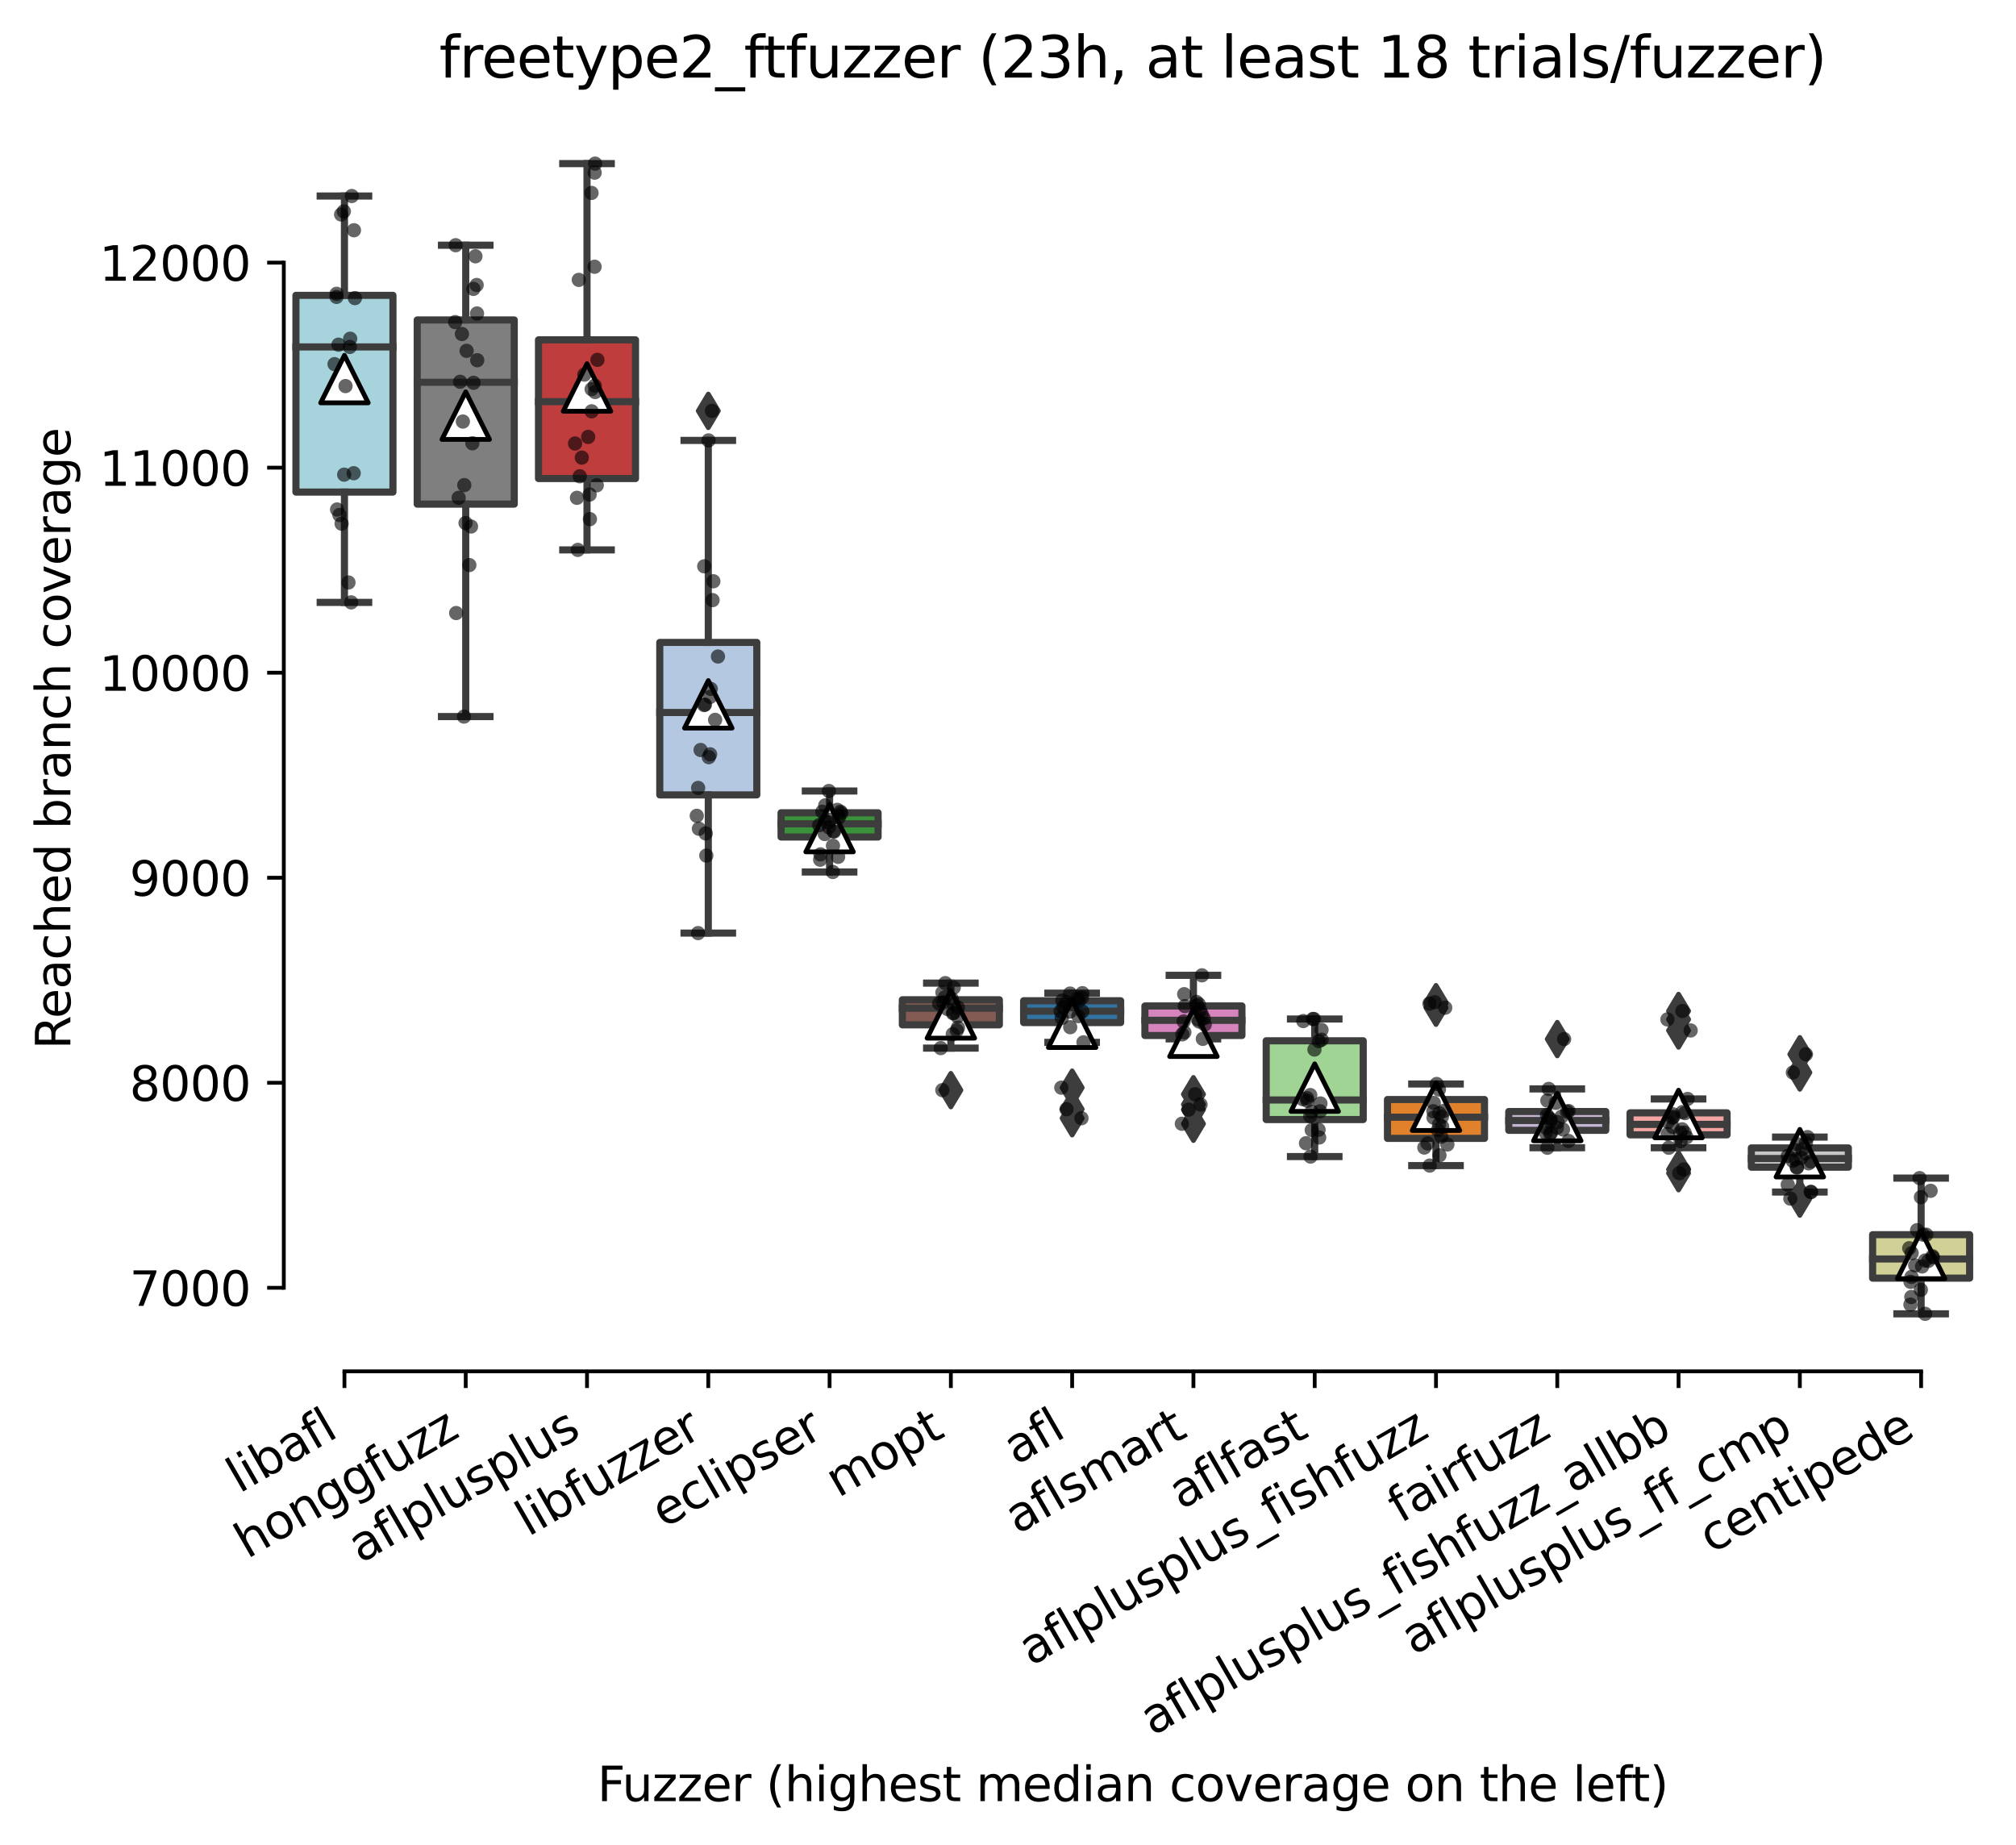 <?xml version="1.0" encoding="utf-8" standalone="no"?>
<!DOCTYPE svg PUBLIC "-//W3C//DTD SVG 1.1//EN"
  "http://www.w3.org/Graphics/SVG/1.1/DTD/svg11.dtd">
<svg xmlns:xlink="http://www.w3.org/1999/xlink" width="424.011pt" height="388.108pt" viewBox="0 0 424.011 388.108" xmlns="http://www.w3.org/2000/svg" version="1.1">
 <defs>
  <style type="text/css">*{stroke-linejoin: round; stroke-linecap: butt}</style>
 </defs>
 <g id="figure_1">
  <g id="patch_1">
   <path d="M 0 388.108 
L 424.011 388.108 
L 424.011 -0 
L 0 -0 
z
" style="fill: #ffffff"/>
  </g>
  <g id="axes_1">
   <g id="patch_2">
    <path d="M 59.691 288.43 
L 416.811 288.43 
L 416.811 22.318 
L 59.691 22.318 
z
" style="fill: #ffffff"/>
   </g>
   <g id="patch_3">
    <path d="M 62.241 103.497 
L 82.648 103.497 
L 82.648 62.121 
L 62.241 62.121 
L 62.241 103.497 
z
" clip-path="url(#pe1b639202a)" style="fill: #a7d4dc; stroke: #3d3d3d; stroke-width: 1.5; stroke-linejoin: miter"/>
   </g>
   <g id="patch_4">
    <path d="M 87.75 106.031 
L 108.157 106.031 
L 108.157 67.295 
L 87.75 67.295 
L 87.75 106.031 
z
" clip-path="url(#pe1b639202a)" style="fill: #7f7f7f; stroke: #3d3d3d; stroke-width: 1.5; stroke-linejoin: miter"/>
   </g>
   <g id="patch_5">
    <path d="M 113.259 100.651 
L 133.665 100.651 
L 133.665 71.478 
L 113.259 71.478 
L 113.259 100.651 
z
" clip-path="url(#pe1b639202a)" style="fill: #c03d3e; stroke: #3d3d3d; stroke-width: 1.5; stroke-linejoin: miter"/>
   </g>
   <g id="patch_6">
    <path d="M 138.767 167.19 
L 159.174 167.19 
L 159.174 135.117 
L 138.767 135.117 
L 138.767 167.19 
z
" clip-path="url(#pe1b639202a)" style="fill: #b5c8e1; stroke: #3d3d3d; stroke-width: 1.5; stroke-linejoin: miter"/>
   </g>
   <g id="patch_7">
    <path d="M 164.276 176.041 
L 184.683 176.041 
L 184.683 170.952 
L 164.276 170.952 
L 164.276 176.041 
z
" clip-path="url(#pe1b639202a)" style="fill: #3a923a; stroke: #3d3d3d; stroke-width: 1.5; stroke-linejoin: miter"/>
   </g>
   <g id="patch_8">
    <path d="M 189.784 215.552 
L 210.191 215.552 
L 210.191 210.28 
L 189.784 210.28 
L 189.784 215.552 
z
" clip-path="url(#pe1b639202a)" style="fill: #845b53; stroke: #3d3d3d; stroke-width: 1.5; stroke-linejoin: miter"/>
   </g>
   <g id="patch_9">
    <path d="M 215.293 215.078 
L 235.7 215.078 
L 235.7 210.485 
L 215.293 210.485 
L 215.293 215.078 
z
" clip-path="url(#pe1b639202a)" style="fill: #3274a1; stroke: #3d3d3d; stroke-width: 1.5; stroke-linejoin: miter"/>
   </g>
   <g id="patch_10">
    <path d="M 240.801 217.795 
L 261.208 217.795 
L 261.208 211.585 
L 240.801 211.585 
L 240.801 217.795 
z
" clip-path="url(#pe1b639202a)" style="fill: #d684bd; stroke: #3d3d3d; stroke-width: 1.5; stroke-linejoin: miter"/>
   </g>
   <g id="patch_11">
    <path d="M 266.31 235.475 
L 286.717 235.475 
L 286.717 218.905 
L 266.31 218.905 
L 266.31 235.475 
z
" clip-path="url(#pe1b639202a)" style="fill: #9fd495; stroke: #3d3d3d; stroke-width: 1.5; stroke-linejoin: miter"/>
   </g>
   <g id="patch_12">
    <path d="M 291.819 239.432 
L 312.225 239.432 
L 312.225 231.26 
L 291.819 231.26 
L 291.819 239.432 
z
" clip-path="url(#pe1b639202a)" style="fill: #e1812c; stroke: #3d3d3d; stroke-width: 1.5; stroke-linejoin: miter"/>
   </g>
   <g id="patch_13">
    <path d="M 317.327 237.739 
L 337.734 237.739 
L 337.734 233.783 
L 317.327 233.783 
L 317.327 237.739 
z
" clip-path="url(#pe1b639202a)" style="fill: #c4b5d0; stroke: #3d3d3d; stroke-width: 1.5; stroke-linejoin: miter"/>
   </g>
   <g id="patch_14">
    <path d="M 342.836 238.688 
L 363.243 238.688 
L 363.243 234.063 
L 342.836 234.063 
L 342.836 238.688 
z
" clip-path="url(#pe1b639202a)" style="fill: #f2a5a3; stroke: #3d3d3d; stroke-width: 1.5; stroke-linejoin: miter"/>
   </g>
   <g id="patch_15">
    <path d="M 368.344 245.49 
L 388.751 245.49 
L 388.751 241.437 
L 368.344 241.437 
L 368.344 245.49 
z
" clip-path="url(#pe1b639202a)" style="fill: #c7c7c7; stroke: #3d3d3d; stroke-width: 1.5; stroke-linejoin: miter"/>
   </g>
   <g id="patch_16">
    <path d="M 393.853 268.831 
L 414.26 268.831 
L 414.26 259.689 
L 393.853 259.689 
L 393.853 268.831 
z
" clip-path="url(#pe1b639202a)" style="fill: #d1d197; stroke: #3d3d3d; stroke-width: 1.5; stroke-linejoin: miter"/>
   </g>
   <g id="matplotlib.axis_1">
    <g id="xtick_1">
     <g id="line2d_1">
      <defs>
       <path id="m45085144a7" d="M 0 0 
L 0 3.5 
" style="stroke: #000000; stroke-width: 0.8"/>
      </defs>
      <g>
       <use xlink:href="#m45085144a7" x="72.445" y="288.43" style="stroke: #000000; stroke-width: 0.8"/>
      </g>
     </g>
     <g id="text_1">
      <!-- libafl -->
      <g transform="translate(50.334 314.176) rotate(-30) scale(0.1 -0.1)">
       <defs>
        <path id="DejaVuSans-6c" d="M 603 4863 
L 1178 4863 
L 1178 0 
L 603 0 
L 603 4863 
z
" transform="scale(0.016)"/>
        <path id="DejaVuSans-69" d="M 603 3500 
L 1178 3500 
L 1178 0 
L 603 0 
L 603 3500 
z
M 603 4863 
L 1178 4863 
L 1178 4134 
L 603 4134 
L 603 4863 
z
" transform="scale(0.016)"/>
        <path id="DejaVuSans-62" d="M 3116 1747 
Q 3116 2381 2855 2742 
Q 2594 3103 2138 3103 
Q 1681 3103 1420 2742 
Q 1159 2381 1159 1747 
Q 1159 1113 1420 752 
Q 1681 391 2138 391 
Q 2594 391 2855 752 
Q 3116 1113 3116 1747 
z
M 1159 2969 
Q 1341 3281 1617 3432 
Q 1894 3584 2278 3584 
Q 2916 3584 3314 3078 
Q 3713 2572 3713 1747 
Q 3713 922 3314 415 
Q 2916 -91 2278 -91 
Q 1894 -91 1617 61 
Q 1341 213 1159 525 
L 1159 0 
L 581 0 
L 581 4863 
L 1159 4863 
L 1159 2969 
z
" transform="scale(0.016)"/>
        <path id="DejaVuSans-61" d="M 2194 1759 
Q 1497 1759 1228 1600 
Q 959 1441 959 1056 
Q 959 750 1161 570 
Q 1363 391 1709 391 
Q 2188 391 2477 730 
Q 2766 1069 2766 1631 
L 2766 1759 
L 2194 1759 
z
M 3341 1997 
L 3341 0 
L 2766 0 
L 2766 531 
Q 2569 213 2275 61 
Q 1981 -91 1556 -91 
Q 1019 -91 701 211 
Q 384 513 384 1019 
Q 384 1609 779 1909 
Q 1175 2209 1959 2209 
L 2766 2209 
L 2766 2266 
Q 2766 2663 2505 2880 
Q 2244 3097 1772 3097 
Q 1472 3097 1187 3025 
Q 903 2953 641 2809 
L 641 3341 
Q 956 3463 1253 3523 
Q 1550 3584 1831 3584 
Q 2591 3584 2966 3190 
Q 3341 2797 3341 1997 
z
" transform="scale(0.016)"/>
        <path id="DejaVuSans-66" d="M 2375 4863 
L 2375 4384 
L 1825 4384 
Q 1516 4384 1395 4259 
Q 1275 4134 1275 3809 
L 1275 3500 
L 2222 3500 
L 2222 3053 
L 1275 3053 
L 1275 0 
L 697 0 
L 697 3053 
L 147 3053 
L 147 3500 
L 697 3500 
L 697 3744 
Q 697 4328 969 4595 
Q 1241 4863 1831 4863 
L 2375 4863 
z
" transform="scale(0.016)"/>
       </defs>
       <use xlink:href="#DejaVuSans-6c"/>
       <use xlink:href="#DejaVuSans-69" x="27.783"/>
       <use xlink:href="#DejaVuSans-62" x="55.566"/>
       <use xlink:href="#DejaVuSans-61" x="119.043"/>
       <use xlink:href="#DejaVuSans-66" x="180.322"/>
       <use xlink:href="#DejaVuSans-6c" x="215.527"/>
      </g>
     </g>
    </g>
    <g id="xtick_2">
     <g id="line2d_2">
      <g>
       <use xlink:href="#m45085144a7" x="97.953" y="288.43" style="stroke: #000000; stroke-width: 0.8"/>
      </g>
     </g>
     <g id="text_2">
      <!-- honggfuzz -->
      <g transform="translate(52.014 327.933) rotate(-30) scale(0.1 -0.1)">
       <defs>
        <path id="DejaVuSans-68" d="M 3513 2113 
L 3513 0 
L 2938 0 
L 2938 2094 
Q 2938 2591 2744 2837 
Q 2550 3084 2163 3084 
Q 1697 3084 1428 2787 
Q 1159 2491 1159 1978 
L 1159 0 
L 581 0 
L 581 4863 
L 1159 4863 
L 1159 2956 
Q 1366 3272 1645 3428 
Q 1925 3584 2291 3584 
Q 2894 3584 3203 3211 
Q 3513 2838 3513 2113 
z
" transform="scale(0.016)"/>
        <path id="DejaVuSans-6f" d="M 1959 3097 
Q 1497 3097 1228 2736 
Q 959 2375 959 1747 
Q 959 1119 1226 758 
Q 1494 397 1959 397 
Q 2419 397 2687 759 
Q 2956 1122 2956 1747 
Q 2956 2369 2687 2733 
Q 2419 3097 1959 3097 
z
M 1959 3584 
Q 2709 3584 3137 3096 
Q 3566 2609 3566 1747 
Q 3566 888 3137 398 
Q 2709 -91 1959 -91 
Q 1206 -91 779 398 
Q 353 888 353 1747 
Q 353 2609 779 3096 
Q 1206 3584 1959 3584 
z
" transform="scale(0.016)"/>
        <path id="DejaVuSans-6e" d="M 3513 2113 
L 3513 0 
L 2938 0 
L 2938 2094 
Q 2938 2591 2744 2837 
Q 2550 3084 2163 3084 
Q 1697 3084 1428 2787 
Q 1159 2491 1159 1978 
L 1159 0 
L 581 0 
L 581 3500 
L 1159 3500 
L 1159 2956 
Q 1366 3272 1645 3428 
Q 1925 3584 2291 3584 
Q 2894 3584 3203 3211 
Q 3513 2838 3513 2113 
z
" transform="scale(0.016)"/>
        <path id="DejaVuSans-67" d="M 2906 1791 
Q 2906 2416 2648 2759 
Q 2391 3103 1925 3103 
Q 1463 3103 1205 2759 
Q 947 2416 947 1791 
Q 947 1169 1205 825 
Q 1463 481 1925 481 
Q 2391 481 2648 825 
Q 2906 1169 2906 1791 
z
M 3481 434 
Q 3481 -459 3084 -895 
Q 2688 -1331 1869 -1331 
Q 1566 -1331 1297 -1286 
Q 1028 -1241 775 -1147 
L 775 -588 
Q 1028 -725 1275 -790 
Q 1522 -856 1778 -856 
Q 2344 -856 2625 -561 
Q 2906 -266 2906 331 
L 2906 616 
Q 2728 306 2450 153 
Q 2172 0 1784 0 
Q 1141 0 747 490 
Q 353 981 353 1791 
Q 353 2603 747 3093 
Q 1141 3584 1784 3584 
Q 2172 3584 2450 3431 
Q 2728 3278 2906 2969 
L 2906 3500 
L 3481 3500 
L 3481 434 
z
" transform="scale(0.016)"/>
        <path id="DejaVuSans-75" d="M 544 1381 
L 544 3500 
L 1119 3500 
L 1119 1403 
Q 1119 906 1312 657 
Q 1506 409 1894 409 
Q 2359 409 2629 706 
Q 2900 1003 2900 1516 
L 2900 3500 
L 3475 3500 
L 3475 0 
L 2900 0 
L 2900 538 
Q 2691 219 2414 64 
Q 2138 -91 1772 -91 
Q 1169 -91 856 284 
Q 544 659 544 1381 
z
M 1991 3584 
L 1991 3584 
z
" transform="scale(0.016)"/>
        <path id="DejaVuSans-7a" d="M 353 3500 
L 3084 3500 
L 3084 2975 
L 922 459 
L 3084 459 
L 3084 0 
L 275 0 
L 275 525 
L 2438 3041 
L 353 3041 
L 353 3500 
z
" transform="scale(0.016)"/>
       </defs>
       <use xlink:href="#DejaVuSans-68"/>
       <use xlink:href="#DejaVuSans-6f" x="63.379"/>
       <use xlink:href="#DejaVuSans-6e" x="124.561"/>
       <use xlink:href="#DejaVuSans-67" x="187.939"/>
       <use xlink:href="#DejaVuSans-67" x="251.416"/>
       <use xlink:href="#DejaVuSans-66" x="314.893"/>
       <use xlink:href="#DejaVuSans-75" x="350.098"/>
       <use xlink:href="#DejaVuSans-7a" x="413.477"/>
       <use xlink:href="#DejaVuSans-7a" x="465.967"/>
      </g>
     </g>
    </g>
    <g id="xtick_3">
     <g id="line2d_3">
      <g>
       <use xlink:href="#m45085144a7" x="123.462" y="288.43" style="stroke: #000000; stroke-width: 0.8"/>
      </g>
     </g>
     <g id="text_3">
      <!-- aflplusplus -->
      <g transform="translate(75.853 328.897) rotate(-30) scale(0.1 -0.1)">
       <defs>
        <path id="DejaVuSans-70" d="M 1159 525 
L 1159 -1331 
L 581 -1331 
L 581 3500 
L 1159 3500 
L 1159 2969 
Q 1341 3281 1617 3432 
Q 1894 3584 2278 3584 
Q 2916 3584 3314 3078 
Q 3713 2572 3713 1747 
Q 3713 922 3314 415 
Q 2916 -91 2278 -91 
Q 1894 -91 1617 61 
Q 1341 213 1159 525 
z
M 3116 1747 
Q 3116 2381 2855 2742 
Q 2594 3103 2138 3103 
Q 1681 3103 1420 2742 
Q 1159 2381 1159 1747 
Q 1159 1113 1420 752 
Q 1681 391 2138 391 
Q 2594 391 2855 752 
Q 3116 1113 3116 1747 
z
" transform="scale(0.016)"/>
        <path id="DejaVuSans-73" d="M 2834 3397 
L 2834 2853 
Q 2591 2978 2328 3040 
Q 2066 3103 1784 3103 
Q 1356 3103 1142 2972 
Q 928 2841 928 2578 
Q 928 2378 1081 2264 
Q 1234 2150 1697 2047 
L 1894 2003 
Q 2506 1872 2764 1633 
Q 3022 1394 3022 966 
Q 3022 478 2636 193 
Q 2250 -91 1575 -91 
Q 1294 -91 989 -36 
Q 684 19 347 128 
L 347 722 
Q 666 556 975 473 
Q 1284 391 1588 391 
Q 1994 391 2212 530 
Q 2431 669 2431 922 
Q 2431 1156 2273 1281 
Q 2116 1406 1581 1522 
L 1381 1569 
Q 847 1681 609 1914 
Q 372 2147 372 2553 
Q 372 3047 722 3315 
Q 1072 3584 1716 3584 
Q 2034 3584 2315 3537 
Q 2597 3491 2834 3397 
z
" transform="scale(0.016)"/>
       </defs>
       <use xlink:href="#DejaVuSans-61"/>
       <use xlink:href="#DejaVuSans-66" x="61.279"/>
       <use xlink:href="#DejaVuSans-6c" x="96.484"/>
       <use xlink:href="#DejaVuSans-70" x="124.268"/>
       <use xlink:href="#DejaVuSans-6c" x="187.744"/>
       <use xlink:href="#DejaVuSans-75" x="215.527"/>
       <use xlink:href="#DejaVuSans-73" x="278.906"/>
       <use xlink:href="#DejaVuSans-70" x="331.006"/>
       <use xlink:href="#DejaVuSans-6c" x="394.482"/>
       <use xlink:href="#DejaVuSans-75" x="422.266"/>
       <use xlink:href="#DejaVuSans-73" x="485.645"/>
      </g>
     </g>
    </g>
    <g id="xtick_4">
     <g id="line2d_4">
      <g>
       <use xlink:href="#m45085144a7" x="148.971" y="288.43" style="stroke: #000000; stroke-width: 0.8"/>
      </g>
     </g>
     <g id="text_4">
      <!-- libfuzzer -->
      <g transform="translate(111.104 323.272) rotate(-30) scale(0.1 -0.1)">
       <defs>
        <path id="DejaVuSans-65" d="M 3597 1894 
L 3597 1613 
L 953 1613 
Q 991 1019 1311 708 
Q 1631 397 2203 397 
Q 2534 397 2845 478 
Q 3156 559 3463 722 
L 3463 178 
Q 3153 47 2828 -22 
Q 2503 -91 2169 -91 
Q 1331 -91 842 396 
Q 353 884 353 1716 
Q 353 2575 817 3079 
Q 1281 3584 2069 3584 
Q 2775 3584 3186 3129 
Q 3597 2675 3597 1894 
z
M 3022 2063 
Q 3016 2534 2758 2815 
Q 2500 3097 2075 3097 
Q 1594 3097 1305 2825 
Q 1016 2553 972 2059 
L 3022 2063 
z
" transform="scale(0.016)"/>
        <path id="DejaVuSans-72" d="M 2631 2963 
Q 2534 3019 2420 3045 
Q 2306 3072 2169 3072 
Q 1681 3072 1420 2755 
Q 1159 2438 1159 1844 
L 1159 0 
L 581 0 
L 581 3500 
L 1159 3500 
L 1159 2956 
Q 1341 3275 1631 3429 
Q 1922 3584 2338 3584 
Q 2397 3584 2469 3576 
Q 2541 3569 2628 3553 
L 2631 2963 
z
" transform="scale(0.016)"/>
       </defs>
       <use xlink:href="#DejaVuSans-6c"/>
       <use xlink:href="#DejaVuSans-69" x="27.783"/>
       <use xlink:href="#DejaVuSans-62" x="55.566"/>
       <use xlink:href="#DejaVuSans-66" x="119.043"/>
       <use xlink:href="#DejaVuSans-75" x="154.248"/>
       <use xlink:href="#DejaVuSans-7a" x="217.627"/>
       <use xlink:href="#DejaVuSans-7a" x="270.117"/>
       <use xlink:href="#DejaVuSans-65" x="322.607"/>
       <use xlink:href="#DejaVuSans-72" x="384.131"/>
      </g>
     </g>
    </g>
    <g id="xtick_5">
     <g id="line2d_5">
      <g>
       <use xlink:href="#m45085144a7" x="174.479" y="288.43" style="stroke: #000000; stroke-width: 0.8"/>
      </g>
     </g>
     <g id="text_5">
      <!-- eclipser -->
      <g transform="translate(139.639 321.525) rotate(-30) scale(0.1 -0.1)">
       <defs>
        <path id="DejaVuSans-63" d="M 3122 3366 
L 3122 2828 
Q 2878 2963 2633 3030 
Q 2388 3097 2138 3097 
Q 1578 3097 1268 2742 
Q 959 2388 959 1747 
Q 959 1106 1268 751 
Q 1578 397 2138 397 
Q 2388 397 2633 464 
Q 2878 531 3122 666 
L 3122 134 
Q 2881 22 2623 -34 
Q 2366 -91 2075 -91 
Q 1284 -91 818 406 
Q 353 903 353 1747 
Q 353 2603 823 3093 
Q 1294 3584 2113 3584 
Q 2378 3584 2631 3529 
Q 2884 3475 3122 3366 
z
" transform="scale(0.016)"/>
       </defs>
       <use xlink:href="#DejaVuSans-65"/>
       <use xlink:href="#DejaVuSans-63" x="61.523"/>
       <use xlink:href="#DejaVuSans-6c" x="116.504"/>
       <use xlink:href="#DejaVuSans-69" x="144.287"/>
       <use xlink:href="#DejaVuSans-70" x="172.07"/>
       <use xlink:href="#DejaVuSans-73" x="235.547"/>
       <use xlink:href="#DejaVuSans-65" x="287.646"/>
       <use xlink:href="#DejaVuSans-72" x="349.17"/>
      </g>
     </g>
    </g>
    <g id="xtick_6">
     <g id="line2d_6">
      <g>
       <use xlink:href="#m45085144a7" x="199.988" y="288.43" style="stroke: #000000; stroke-width: 0.8"/>
      </g>
     </g>
     <g id="text_6">
      <!-- mopt -->
      <g transform="translate(176.32 315.075) rotate(-30) scale(0.1 -0.1)">
       <defs>
        <path id="DejaVuSans-6d" d="M 3328 2828 
Q 3544 3216 3844 3400 
Q 4144 3584 4550 3584 
Q 5097 3584 5394 3201 
Q 5691 2819 5691 2113 
L 5691 0 
L 5113 0 
L 5113 2094 
Q 5113 2597 4934 2840 
Q 4756 3084 4391 3084 
Q 3944 3084 3684 2787 
Q 3425 2491 3425 1978 
L 3425 0 
L 2847 0 
L 2847 2094 
Q 2847 2600 2669 2842 
Q 2491 3084 2119 3084 
Q 1678 3084 1418 2786 
Q 1159 2488 1159 1978 
L 1159 0 
L 581 0 
L 581 3500 
L 1159 3500 
L 1159 2956 
Q 1356 3278 1631 3431 
Q 1906 3584 2284 3584 
Q 2666 3584 2933 3390 
Q 3200 3197 3328 2828 
z
" transform="scale(0.016)"/>
        <path id="DejaVuSans-74" d="M 1172 4494 
L 1172 3500 
L 2356 3500 
L 2356 3053 
L 1172 3053 
L 1172 1153 
Q 1172 725 1289 603 
Q 1406 481 1766 481 
L 2356 481 
L 2356 0 
L 1766 0 
Q 1100 0 847 248 
Q 594 497 594 1153 
L 594 3053 
L 172 3053 
L 172 3500 
L 594 3500 
L 594 4494 
L 1172 4494 
z
" transform="scale(0.016)"/>
       </defs>
       <use xlink:href="#DejaVuSans-6d"/>
       <use xlink:href="#DejaVuSans-6f" x="97.412"/>
       <use xlink:href="#DejaVuSans-70" x="158.594"/>
       <use xlink:href="#DejaVuSans-74" x="222.07"/>
      </g>
     </g>
    </g>
    <g id="xtick_7">
     <g id="line2d_7">
      <g>
       <use xlink:href="#m45085144a7" x="225.496" y="288.43" style="stroke: #000000; stroke-width: 0.8"/>
      </g>
     </g>
     <g id="text_7">
      <!-- afl -->
      <g transform="translate(213.695 308.224) rotate(-30) scale(0.1 -0.1)">
       <use xlink:href="#DejaVuSans-61"/>
       <use xlink:href="#DejaVuSans-66" x="61.279"/>
       <use xlink:href="#DejaVuSans-6c" x="96.484"/>
      </g>
     </g>
    </g>
    <g id="xtick_8">
     <g id="line2d_8">
      <g>
       <use xlink:href="#m45085144a7" x="251.005" y="288.43" style="stroke: #000000; stroke-width: 0.8"/>
      </g>
     </g>
     <g id="text_8">
      <!-- aflsmart -->
      <g transform="translate(213.994 322.779) rotate(-30) scale(0.1 -0.1)">
       <use xlink:href="#DejaVuSans-61"/>
       <use xlink:href="#DejaVuSans-66" x="61.279"/>
       <use xlink:href="#DejaVuSans-6c" x="96.484"/>
       <use xlink:href="#DejaVuSans-73" x="124.268"/>
       <use xlink:href="#DejaVuSans-6d" x="176.367"/>
       <use xlink:href="#DejaVuSans-61" x="273.779"/>
       <use xlink:href="#DejaVuSans-72" x="335.059"/>
       <use xlink:href="#DejaVuSans-74" x="376.172"/>
      </g>
     </g>
    </g>
    <g id="xtick_9">
     <g id="line2d_9">
      <g>
       <use xlink:href="#m45085144a7" x="276.513" y="288.43" style="stroke: #000000; stroke-width: 0.8"/>
      </g>
     </g>
     <g id="text_9">
      <!-- aflfast -->
      <g transform="translate(248.45 317.613) rotate(-30) scale(0.1 -0.1)">
       <use xlink:href="#DejaVuSans-61"/>
       <use xlink:href="#DejaVuSans-66" x="61.279"/>
       <use xlink:href="#DejaVuSans-6c" x="96.484"/>
       <use xlink:href="#DejaVuSans-66" x="124.268"/>
       <use xlink:href="#DejaVuSans-61" x="159.473"/>
       <use xlink:href="#DejaVuSans-73" x="220.752"/>
       <use xlink:href="#DejaVuSans-74" x="272.852"/>
      </g>
     </g>
    </g>
    <g id="xtick_10">
     <g id="line2d_10">
      <g>
       <use xlink:href="#m45085144a7" x="302.022" y="288.43" style="stroke: #000000; stroke-width: 0.8"/>
      </g>
     </g>
     <g id="text_10">
      <!-- aflplusplus_fishfuzz -->
      <g transform="translate(216.862 350.497) rotate(-30) scale(0.1 -0.1)">
       <defs>
        <path id="DejaVuSans-5f" d="M 3263 -1063 
L 3263 -1509 
L -63 -1509 
L -63 -1063 
L 3263 -1063 
z
" transform="scale(0.016)"/>
       </defs>
       <use xlink:href="#DejaVuSans-61"/>
       <use xlink:href="#DejaVuSans-66" x="61.279"/>
       <use xlink:href="#DejaVuSans-6c" x="96.484"/>
       <use xlink:href="#DejaVuSans-70" x="124.268"/>
       <use xlink:href="#DejaVuSans-6c" x="187.744"/>
       <use xlink:href="#DejaVuSans-75" x="215.527"/>
       <use xlink:href="#DejaVuSans-73" x="278.906"/>
       <use xlink:href="#DejaVuSans-70" x="331.006"/>
       <use xlink:href="#DejaVuSans-6c" x="394.482"/>
       <use xlink:href="#DejaVuSans-75" x="422.266"/>
       <use xlink:href="#DejaVuSans-73" x="485.645"/>
       <use xlink:href="#DejaVuSans-5f" x="537.744"/>
       <use xlink:href="#DejaVuSans-66" x="587.744"/>
       <use xlink:href="#DejaVuSans-69" x="622.949"/>
       <use xlink:href="#DejaVuSans-73" x="650.732"/>
       <use xlink:href="#DejaVuSans-68" x="702.832"/>
       <use xlink:href="#DejaVuSans-66" x="766.211"/>
       <use xlink:href="#DejaVuSans-75" x="801.416"/>
       <use xlink:href="#DejaVuSans-7a" x="864.795"/>
       <use xlink:href="#DejaVuSans-7a" x="917.285"/>
      </g>
     </g>
    </g>
    <g id="xtick_11">
     <g id="line2d_11">
      <g>
       <use xlink:href="#m45085144a7" x="327.531" y="288.43" style="stroke: #000000; stroke-width: 0.8"/>
      </g>
     </g>
     <g id="text_11">
      <!-- fairfuzz -->
      <g transform="translate(294.541 320.457) rotate(-30) scale(0.1 -0.1)">
       <use xlink:href="#DejaVuSans-66"/>
       <use xlink:href="#DejaVuSans-61" x="35.205"/>
       <use xlink:href="#DejaVuSans-69" x="96.484"/>
       <use xlink:href="#DejaVuSans-72" x="124.268"/>
       <use xlink:href="#DejaVuSans-66" x="165.381"/>
       <use xlink:href="#DejaVuSans-75" x="200.586"/>
       <use xlink:href="#DejaVuSans-7a" x="263.965"/>
       <use xlink:href="#DejaVuSans-7a" x="316.455"/>
      </g>
     </g>
    </g>
    <g id="xtick_12">
     <g id="line2d_12">
      <g>
       <use xlink:href="#m45085144a7" x="353.039" y="288.43" style="stroke: #000000; stroke-width: 0.8"/>
      </g>
     </g>
     <g id="text_12">
      <!-- aflplusplus_fishfuzz_allbb -->
      <g transform="translate(242.434 365.188) rotate(-30) scale(0.1 -0.1)">
       <use xlink:href="#DejaVuSans-61"/>
       <use xlink:href="#DejaVuSans-66" x="61.279"/>
       <use xlink:href="#DejaVuSans-6c" x="96.484"/>
       <use xlink:href="#DejaVuSans-70" x="124.268"/>
       <use xlink:href="#DejaVuSans-6c" x="187.744"/>
       <use xlink:href="#DejaVuSans-75" x="215.527"/>
       <use xlink:href="#DejaVuSans-73" x="278.906"/>
       <use xlink:href="#DejaVuSans-70" x="331.006"/>
       <use xlink:href="#DejaVuSans-6c" x="394.482"/>
       <use xlink:href="#DejaVuSans-75" x="422.266"/>
       <use xlink:href="#DejaVuSans-73" x="485.645"/>
       <use xlink:href="#DejaVuSans-5f" x="537.744"/>
       <use xlink:href="#DejaVuSans-66" x="587.744"/>
       <use xlink:href="#DejaVuSans-69" x="622.949"/>
       <use xlink:href="#DejaVuSans-73" x="650.732"/>
       <use xlink:href="#DejaVuSans-68" x="702.832"/>
       <use xlink:href="#DejaVuSans-66" x="766.211"/>
       <use xlink:href="#DejaVuSans-75" x="801.416"/>
       <use xlink:href="#DejaVuSans-7a" x="864.795"/>
       <use xlink:href="#DejaVuSans-7a" x="917.285"/>
       <use xlink:href="#DejaVuSans-5f" x="969.775"/>
       <use xlink:href="#DejaVuSans-61" x="1019.775"/>
       <use xlink:href="#DejaVuSans-6c" x="1081.055"/>
       <use xlink:href="#DejaVuSans-6c" x="1108.838"/>
       <use xlink:href="#DejaVuSans-62" x="1136.621"/>
       <use xlink:href="#DejaVuSans-62" x="1200.098"/>
      </g>
     </g>
    </g>
    <g id="xtick_13">
     <g id="line2d_13">
      <g>
       <use xlink:href="#m45085144a7" x="378.548" y="288.43" style="stroke: #000000; stroke-width: 0.8"/>
      </g>
     </g>
     <g id="text_13">
      <!-- aflplusplus_ff_cmp -->
      <g transform="translate(297.347 348.211) rotate(-30) scale(0.1 -0.1)">
       <use xlink:href="#DejaVuSans-61"/>
       <use xlink:href="#DejaVuSans-66" x="61.279"/>
       <use xlink:href="#DejaVuSans-6c" x="96.484"/>
       <use xlink:href="#DejaVuSans-70" x="124.268"/>
       <use xlink:href="#DejaVuSans-6c" x="187.744"/>
       <use xlink:href="#DejaVuSans-75" x="215.527"/>
       <use xlink:href="#DejaVuSans-73" x="278.906"/>
       <use xlink:href="#DejaVuSans-70" x="331.006"/>
       <use xlink:href="#DejaVuSans-6c" x="394.482"/>
       <use xlink:href="#DejaVuSans-75" x="422.266"/>
       <use xlink:href="#DejaVuSans-73" x="485.645"/>
       <use xlink:href="#DejaVuSans-5f" x="537.744"/>
       <use xlink:href="#DejaVuSans-66" x="587.744"/>
       <use xlink:href="#DejaVuSans-66" x="622.949"/>
       <use xlink:href="#DejaVuSans-5f" x="658.154"/>
       <use xlink:href="#DejaVuSans-63" x="708.154"/>
       <use xlink:href="#DejaVuSans-6d" x="763.135"/>
       <use xlink:href="#DejaVuSans-70" x="860.547"/>
      </g>
     </g>
    </g>
    <g id="xtick_14">
     <g id="line2d_14">
      <g>
       <use xlink:href="#m45085144a7" x="404.056" y="288.43" style="stroke: #000000; stroke-width: 0.8"/>
      </g>
     </g>
     <g id="text_14">
      <!-- centipede -->
      <g transform="translate(359.983 326.856) rotate(-30) scale(0.1 -0.1)">
       <defs>
        <path id="DejaVuSans-64" d="M 2906 2969 
L 2906 4863 
L 3481 4863 
L 3481 0 
L 2906 0 
L 2906 525 
Q 2725 213 2448 61 
Q 2172 -91 1784 -91 
Q 1150 -91 751 415 
Q 353 922 353 1747 
Q 353 2572 751 3078 
Q 1150 3584 1784 3584 
Q 2172 3584 2448 3432 
Q 2725 3281 2906 2969 
z
M 947 1747 
Q 947 1113 1208 752 
Q 1469 391 1925 391 
Q 2381 391 2643 752 
Q 2906 1113 2906 1747 
Q 2906 2381 2643 2742 
Q 2381 3103 1925 3103 
Q 1469 3103 1208 2742 
Q 947 2381 947 1747 
z
" transform="scale(0.016)"/>
       </defs>
       <use xlink:href="#DejaVuSans-63"/>
       <use xlink:href="#DejaVuSans-65" x="54.98"/>
       <use xlink:href="#DejaVuSans-6e" x="116.504"/>
       <use xlink:href="#DejaVuSans-74" x="179.883"/>
       <use xlink:href="#DejaVuSans-69" x="219.092"/>
       <use xlink:href="#DejaVuSans-70" x="246.875"/>
       <use xlink:href="#DejaVuSans-65" x="310.352"/>
       <use xlink:href="#DejaVuSans-64" x="371.875"/>
       <use xlink:href="#DejaVuSans-65" x="435.352"/>
      </g>
     </g>
    </g>
    <g id="text_15">
     <!-- Fuzzer (highest median coverage on the left) -->
     <g transform="translate(125.633 378.828) scale(0.1 -0.1)">
      <defs>
       <path id="DejaVuSans-46" d="M 628 4666 
L 3309 4666 
L 3309 4134 
L 1259 4134 
L 1259 2759 
L 3109 2759 
L 3109 2228 
L 1259 2228 
L 1259 0 
L 628 0 
L 628 4666 
z
" transform="scale(0.016)"/>
       <path id="DejaVuSans-20" transform="scale(0.016)"/>
       <path id="DejaVuSans-28" d="M 1984 4856 
Q 1566 4138 1362 3434 
Q 1159 2731 1159 2009 
Q 1159 1288 1364 580 
Q 1569 -128 1984 -844 
L 1484 -844 
Q 1016 -109 783 600 
Q 550 1309 550 2009 
Q 550 2706 781 3412 
Q 1013 4119 1484 4856 
L 1984 4856 
z
" transform="scale(0.016)"/>
       <path id="DejaVuSans-76" d="M 191 3500 
L 800 3500 
L 1894 563 
L 2988 3500 
L 3597 3500 
L 2284 0 
L 1503 0 
L 191 3500 
z
" transform="scale(0.016)"/>
       <path id="DejaVuSans-29" d="M 513 4856 
L 1013 4856 
Q 1481 4119 1714 3412 
Q 1947 2706 1947 2009 
Q 1947 1309 1714 600 
Q 1481 -109 1013 -844 
L 513 -844 
Q 928 -128 1133 580 
Q 1338 1288 1338 2009 
Q 1338 2731 1133 3434 
Q 928 4138 513 4856 
z
" transform="scale(0.016)"/>
      </defs>
      <use xlink:href="#DejaVuSans-46"/>
      <use xlink:href="#DejaVuSans-75" x="52.02"/>
      <use xlink:href="#DejaVuSans-7a" x="115.398"/>
      <use xlink:href="#DejaVuSans-7a" x="167.889"/>
      <use xlink:href="#DejaVuSans-65" x="220.379"/>
      <use xlink:href="#DejaVuSans-72" x="281.902"/>
      <use xlink:href="#DejaVuSans-20" x="323.016"/>
      <use xlink:href="#DejaVuSans-28" x="354.803"/>
      <use xlink:href="#DejaVuSans-68" x="393.816"/>
      <use xlink:href="#DejaVuSans-69" x="457.195"/>
      <use xlink:href="#DejaVuSans-67" x="484.979"/>
      <use xlink:href="#DejaVuSans-68" x="548.455"/>
      <use xlink:href="#DejaVuSans-65" x="611.834"/>
      <use xlink:href="#DejaVuSans-73" x="673.357"/>
      <use xlink:href="#DejaVuSans-74" x="725.457"/>
      <use xlink:href="#DejaVuSans-20" x="764.666"/>
      <use xlink:href="#DejaVuSans-6d" x="796.453"/>
      <use xlink:href="#DejaVuSans-65" x="893.865"/>
      <use xlink:href="#DejaVuSans-64" x="955.389"/>
      <use xlink:href="#DejaVuSans-69" x="1018.865"/>
      <use xlink:href="#DejaVuSans-61" x="1046.648"/>
      <use xlink:href="#DejaVuSans-6e" x="1107.928"/>
      <use xlink:href="#DejaVuSans-20" x="1171.307"/>
      <use xlink:href="#DejaVuSans-63" x="1203.094"/>
      <use xlink:href="#DejaVuSans-6f" x="1258.074"/>
      <use xlink:href="#DejaVuSans-76" x="1319.256"/>
      <use xlink:href="#DejaVuSans-65" x="1378.436"/>
      <use xlink:href="#DejaVuSans-72" x="1439.959"/>
      <use xlink:href="#DejaVuSans-61" x="1481.072"/>
      <use xlink:href="#DejaVuSans-67" x="1542.352"/>
      <use xlink:href="#DejaVuSans-65" x="1605.828"/>
      <use xlink:href="#DejaVuSans-20" x="1667.352"/>
      <use xlink:href="#DejaVuSans-6f" x="1699.139"/>
      <use xlink:href="#DejaVuSans-6e" x="1760.32"/>
      <use xlink:href="#DejaVuSans-20" x="1823.699"/>
      <use xlink:href="#DejaVuSans-74" x="1855.486"/>
      <use xlink:href="#DejaVuSans-68" x="1894.695"/>
      <use xlink:href="#DejaVuSans-65" x="1958.074"/>
      <use xlink:href="#DejaVuSans-20" x="2019.598"/>
      <use xlink:href="#DejaVuSans-6c" x="2051.385"/>
      <use xlink:href="#DejaVuSans-65" x="2079.168"/>
      <use xlink:href="#DejaVuSans-66" x="2140.691"/>
      <use xlink:href="#DejaVuSans-74" x="2174.146"/>
      <use xlink:href="#DejaVuSans-29" x="2213.355"/>
     </g>
    </g>
   </g>
   <g id="matplotlib.axis_2">
    <g id="ytick_1">
     <g id="line2d_15">
      <defs>
       <path id="mfc38df7fa0" d="M 0 0 
L -3.5 0 
" style="stroke: #000000; stroke-width: 0.8"/>
      </defs>
      <g>
       <use xlink:href="#mfc38df7fa0" x="59.691" y="270.858" style="stroke: #000000; stroke-width: 0.8"/>
      </g>
     </g>
     <g id="text_16">
      <!-- 7000 -->
      <g transform="translate(27.241 274.657) scale(0.1 -0.1)">
       <defs>
        <path id="DejaVuSans-37" d="M 525 4666 
L 3525 4666 
L 3525 4397 
L 1831 0 
L 1172 0 
L 2766 4134 
L 525 4134 
L 525 4666 
z
" transform="scale(0.016)"/>
        <path id="DejaVuSans-30" d="M 2034 4250 
Q 1547 4250 1301 3770 
Q 1056 3291 1056 2328 
Q 1056 1369 1301 889 
Q 1547 409 2034 409 
Q 2525 409 2770 889 
Q 3016 1369 3016 2328 
Q 3016 3291 2770 3770 
Q 2525 4250 2034 4250 
z
M 2034 4750 
Q 2819 4750 3233 4129 
Q 3647 3509 3647 2328 
Q 3647 1150 3233 529 
Q 2819 -91 2034 -91 
Q 1250 -91 836 529 
Q 422 1150 422 2328 
Q 422 3509 836 4129 
Q 1250 4750 2034 4750 
z
" transform="scale(0.016)"/>
       </defs>
       <use xlink:href="#DejaVuSans-37"/>
       <use xlink:href="#DejaVuSans-30" x="63.623"/>
       <use xlink:href="#DejaVuSans-30" x="127.246"/>
       <use xlink:href="#DejaVuSans-30" x="190.869"/>
      </g>
     </g>
    </g>
    <g id="ytick_2">
     <g id="line2d_16">
      <g>
       <use xlink:href="#mfc38df7fa0" x="59.691" y="227.735" style="stroke: #000000; stroke-width: 0.8"/>
      </g>
     </g>
     <g id="text_17">
      <!-- 8000 -->
      <g transform="translate(27.241 231.534) scale(0.1 -0.1)">
       <defs>
        <path id="DejaVuSans-38" d="M 2034 2216 
Q 1584 2216 1326 1975 
Q 1069 1734 1069 1313 
Q 1069 891 1326 650 
Q 1584 409 2034 409 
Q 2484 409 2743 651 
Q 3003 894 3003 1313 
Q 3003 1734 2745 1975 
Q 2488 2216 2034 2216 
z
M 1403 2484 
Q 997 2584 770 2862 
Q 544 3141 544 3541 
Q 544 4100 942 4425 
Q 1341 4750 2034 4750 
Q 2731 4750 3128 4425 
Q 3525 4100 3525 3541 
Q 3525 3141 3298 2862 
Q 3072 2584 2669 2484 
Q 3125 2378 3379 2068 
Q 3634 1759 3634 1313 
Q 3634 634 3220 271 
Q 2806 -91 2034 -91 
Q 1263 -91 848 271 
Q 434 634 434 1313 
Q 434 1759 690 2068 
Q 947 2378 1403 2484 
z
M 1172 3481 
Q 1172 3119 1398 2916 
Q 1625 2713 2034 2713 
Q 2441 2713 2670 2916 
Q 2900 3119 2900 3481 
Q 2900 3844 2670 4047 
Q 2441 4250 2034 4250 
Q 1625 4250 1398 4047 
Q 1172 3844 1172 3481 
z
" transform="scale(0.016)"/>
       </defs>
       <use xlink:href="#DejaVuSans-38"/>
       <use xlink:href="#DejaVuSans-30" x="63.623"/>
       <use xlink:href="#DejaVuSans-30" x="127.246"/>
       <use xlink:href="#DejaVuSans-30" x="190.869"/>
      </g>
     </g>
    </g>
    <g id="ytick_3">
     <g id="line2d_17">
      <g>
       <use xlink:href="#mfc38df7fa0" x="59.691" y="184.612" style="stroke: #000000; stroke-width: 0.8"/>
      </g>
     </g>
     <g id="text_18">
      <!-- 9000 -->
      <g transform="translate(27.241 188.411) scale(0.1 -0.1)">
       <defs>
        <path id="DejaVuSans-39" d="M 703 97 
L 703 672 
Q 941 559 1184 500 
Q 1428 441 1663 441 
Q 2288 441 2617 861 
Q 2947 1281 2994 2138 
Q 2813 1869 2534 1725 
Q 2256 1581 1919 1581 
Q 1219 1581 811 2004 
Q 403 2428 403 3163 
Q 403 3881 828 4315 
Q 1253 4750 1959 4750 
Q 2769 4750 3195 4129 
Q 3622 3509 3622 2328 
Q 3622 1225 3098 567 
Q 2575 -91 1691 -91 
Q 1453 -91 1209 -44 
Q 966 3 703 97 
z
M 1959 2075 
Q 2384 2075 2632 2365 
Q 2881 2656 2881 3163 
Q 2881 3666 2632 3958 
Q 2384 4250 1959 4250 
Q 1534 4250 1286 3958 
Q 1038 3666 1038 3163 
Q 1038 2656 1286 2365 
Q 1534 2075 1959 2075 
z
" transform="scale(0.016)"/>
       </defs>
       <use xlink:href="#DejaVuSans-39"/>
       <use xlink:href="#DejaVuSans-30" x="63.623"/>
       <use xlink:href="#DejaVuSans-30" x="127.246"/>
       <use xlink:href="#DejaVuSans-30" x="190.869"/>
      </g>
     </g>
    </g>
    <g id="ytick_4">
     <g id="line2d_18">
      <g>
       <use xlink:href="#mfc38df7fa0" x="59.691" y="141.489" style="stroke: #000000; stroke-width: 0.8"/>
      </g>
     </g>
     <g id="text_19">
      <!-- 10000 -->
      <g transform="translate(20.878 145.288) scale(0.1 -0.1)">
       <defs>
        <path id="DejaVuSans-31" d="M 794 531 
L 1825 531 
L 1825 4091 
L 703 3866 
L 703 4441 
L 1819 4666 
L 2450 4666 
L 2450 531 
L 3481 531 
L 3481 0 
L 794 0 
L 794 531 
z
" transform="scale(0.016)"/>
       </defs>
       <use xlink:href="#DejaVuSans-31"/>
       <use xlink:href="#DejaVuSans-30" x="63.623"/>
       <use xlink:href="#DejaVuSans-30" x="127.246"/>
       <use xlink:href="#DejaVuSans-30" x="190.869"/>
       <use xlink:href="#DejaVuSans-30" x="254.492"/>
      </g>
     </g>
    </g>
    <g id="ytick_5">
     <g id="line2d_19">
      <g>
       <use xlink:href="#mfc38df7fa0" x="59.691" y="98.366" style="stroke: #000000; stroke-width: 0.8"/>
      </g>
     </g>
     <g id="text_20">
      <!-- 11000 -->
      <g transform="translate(20.878 102.165) scale(0.1 -0.1)">
       <use xlink:href="#DejaVuSans-31"/>
       <use xlink:href="#DejaVuSans-31" x="63.623"/>
       <use xlink:href="#DejaVuSans-30" x="127.246"/>
       <use xlink:href="#DejaVuSans-30" x="190.869"/>
       <use xlink:href="#DejaVuSans-30" x="254.492"/>
      </g>
     </g>
    </g>
    <g id="ytick_6">
     <g id="line2d_20">
      <g>
       <use xlink:href="#mfc38df7fa0" x="59.691" y="55.243" style="stroke: #000000; stroke-width: 0.8"/>
      </g>
     </g>
     <g id="text_21">
      <!-- 12000 -->
      <g transform="translate(20.878 59.042) scale(0.1 -0.1)">
       <defs>
        <path id="DejaVuSans-32" d="M 1228 531 
L 3431 531 
L 3431 0 
L 469 0 
L 469 531 
Q 828 903 1448 1529 
Q 2069 2156 2228 2338 
Q 2531 2678 2651 2914 
Q 2772 3150 2772 3378 
Q 2772 3750 2511 3984 
Q 2250 4219 1831 4219 
Q 1534 4219 1204 4116 
Q 875 4013 500 3803 
L 500 4441 
Q 881 4594 1212 4672 
Q 1544 4750 1819 4750 
Q 2544 4750 2975 4387 
Q 3406 4025 3406 3419 
Q 3406 3131 3298 2873 
Q 3191 2616 2906 2266 
Q 2828 2175 2409 1742 
Q 1991 1309 1228 531 
z
" transform="scale(0.016)"/>
       </defs>
       <use xlink:href="#DejaVuSans-31"/>
       <use xlink:href="#DejaVuSans-32" x="63.623"/>
       <use xlink:href="#DejaVuSans-30" x="127.246"/>
       <use xlink:href="#DejaVuSans-30" x="190.869"/>
       <use xlink:href="#DejaVuSans-30" x="254.492"/>
      </g>
     </g>
    </g>
    <g id="text_22">
     <!-- Reached branch coverage -->
     <g transform="translate(14.798 220.706) rotate(-90) scale(0.1 -0.1)">
      <defs>
       <path id="DejaVuSans-52" d="M 2841 2188 
Q 3044 2119 3236 1894 
Q 3428 1669 3622 1275 
L 4263 0 
L 3584 0 
L 2988 1197 
Q 2756 1666 2539 1819 
Q 2322 1972 1947 1972 
L 1259 1972 
L 1259 0 
L 628 0 
L 628 4666 
L 2053 4666 
Q 2853 4666 3247 4331 
Q 3641 3997 3641 3322 
Q 3641 2881 3436 2590 
Q 3231 2300 2841 2188 
z
M 1259 4147 
L 1259 2491 
L 2053 2491 
Q 2509 2491 2742 2702 
Q 2975 2913 2975 3322 
Q 2975 3731 2742 3939 
Q 2509 4147 2053 4147 
L 1259 4147 
z
" transform="scale(0.016)"/>
      </defs>
      <use xlink:href="#DejaVuSans-52"/>
      <use xlink:href="#DejaVuSans-65" x="64.982"/>
      <use xlink:href="#DejaVuSans-61" x="126.506"/>
      <use xlink:href="#DejaVuSans-63" x="187.785"/>
      <use xlink:href="#DejaVuSans-68" x="242.766"/>
      <use xlink:href="#DejaVuSans-65" x="306.145"/>
      <use xlink:href="#DejaVuSans-64" x="367.668"/>
      <use xlink:href="#DejaVuSans-20" x="431.145"/>
      <use xlink:href="#DejaVuSans-62" x="462.932"/>
      <use xlink:href="#DejaVuSans-72" x="526.408"/>
      <use xlink:href="#DejaVuSans-61" x="567.521"/>
      <use xlink:href="#DejaVuSans-6e" x="628.801"/>
      <use xlink:href="#DejaVuSans-63" x="692.18"/>
      <use xlink:href="#DejaVuSans-68" x="747.16"/>
      <use xlink:href="#DejaVuSans-20" x="810.539"/>
      <use xlink:href="#DejaVuSans-63" x="842.326"/>
      <use xlink:href="#DejaVuSans-6f" x="897.307"/>
      <use xlink:href="#DejaVuSans-76" x="958.488"/>
      <use xlink:href="#DejaVuSans-65" x="1017.668"/>
      <use xlink:href="#DejaVuSans-72" x="1079.191"/>
      <use xlink:href="#DejaVuSans-61" x="1120.305"/>
      <use xlink:href="#DejaVuSans-67" x="1181.584"/>
      <use xlink:href="#DejaVuSans-65" x="1245.061"/>
     </g>
    </g>
   </g>
   <g id="line2d_21">
    <path d="M 72.445 103.497 
L 72.445 126.697 
" clip-path="url(#pe1b639202a)" style="fill: none; stroke: #3d3d3d; stroke-width: 1.5; stroke-linecap: square"/>
   </g>
   <g id="line2d_22">
    <path d="M 72.445 62.121 
L 72.445 41.228 
" clip-path="url(#pe1b639202a)" style="fill: none; stroke: #3d3d3d; stroke-width: 1.5; stroke-linecap: square"/>
   </g>
   <g id="line2d_23">
    <path d="M 67.343 126.697 
L 77.547 126.697 
" clip-path="url(#pe1b639202a)" style="fill: none; stroke: #3d3d3d; stroke-width: 1.5; stroke-linecap: square"/>
   </g>
   <g id="line2d_24">
    <path d="M 67.343 41.228 
L 77.547 41.228 
" clip-path="url(#pe1b639202a)" style="fill: none; stroke: #3d3d3d; stroke-width: 1.5; stroke-linecap: square"/>
   </g>
   <g id="line2d_25"/>
   <g id="line2d_26">
    <path d="M 97.953 106.031 
L 97.953 150.717 
" clip-path="url(#pe1b639202a)" style="fill: none; stroke: #3d3d3d; stroke-width: 1.5; stroke-linecap: square"/>
   </g>
   <g id="line2d_27">
    <path d="M 97.953 67.295 
L 97.953 51.577 
" clip-path="url(#pe1b639202a)" style="fill: none; stroke: #3d3d3d; stroke-width: 1.5; stroke-linecap: square"/>
   </g>
   <g id="line2d_28">
    <path d="M 92.852 150.717 
L 103.055 150.717 
" clip-path="url(#pe1b639202a)" style="fill: none; stroke: #3d3d3d; stroke-width: 1.5; stroke-linecap: square"/>
   </g>
   <g id="line2d_29">
    <path d="M 92.852 51.577 
L 103.055 51.577 
" clip-path="url(#pe1b639202a)" style="fill: none; stroke: #3d3d3d; stroke-width: 1.5; stroke-linecap: square"/>
   </g>
   <g id="line2d_30"/>
   <g id="line2d_31">
    <path d="M 123.462 100.651 
L 123.462 115.658 
" clip-path="url(#pe1b639202a)" style="fill: none; stroke: #3d3d3d; stroke-width: 1.5; stroke-linecap: square"/>
   </g>
   <g id="line2d_32">
    <path d="M 123.462 71.478 
L 123.462 34.414 
" clip-path="url(#pe1b639202a)" style="fill: none; stroke: #3d3d3d; stroke-width: 1.5; stroke-linecap: square"/>
   </g>
   <g id="line2d_33">
    <path d="M 118.36 115.658 
L 128.564 115.658 
" clip-path="url(#pe1b639202a)" style="fill: none; stroke: #3d3d3d; stroke-width: 1.5; stroke-linecap: square"/>
   </g>
   <g id="line2d_34">
    <path d="M 118.36 34.414 
L 128.564 34.414 
" clip-path="url(#pe1b639202a)" style="fill: none; stroke: #3d3d3d; stroke-width: 1.5; stroke-linecap: square"/>
   </g>
   <g id="line2d_35"/>
   <g id="line2d_36">
    <path d="M 148.971 167.19 
L 148.971 196.255 
" clip-path="url(#pe1b639202a)" style="fill: none; stroke: #3d3d3d; stroke-width: 1.5; stroke-linecap: square"/>
   </g>
   <g id="line2d_37">
    <path d="M 148.971 135.117 
L 148.971 92.63 
" clip-path="url(#pe1b639202a)" style="fill: none; stroke: #3d3d3d; stroke-width: 1.5; stroke-linecap: square"/>
   </g>
   <g id="line2d_38">
    <path d="M 143.869 196.255 
L 154.072 196.255 
" clip-path="url(#pe1b639202a)" style="fill: none; stroke: #3d3d3d; stroke-width: 1.5; stroke-linecap: square"/>
   </g>
   <g id="line2d_39">
    <path d="M 143.869 92.63 
L 154.072 92.63 
" clip-path="url(#pe1b639202a)" style="fill: none; stroke: #3d3d3d; stroke-width: 1.5; stroke-linecap: square"/>
   </g>
   <g id="line2d_40">
    <defs>
     <path id="m1d73cdf6b2" d="M -0 3.536 
L 2.121 0 
L -0 -3.536 
L -2.121 -0 
z
" style="stroke: #3d3d3d; stroke-linejoin: miter"/>
    </defs>
    <g clip-path="url(#pe1b639202a)">
     <use xlink:href="#m1d73cdf6b2" x="148.971" y="86.42" style="fill: #3d3d3d; stroke: #3d3d3d; stroke-linejoin: miter"/>
    </g>
   </g>
   <g id="line2d_41">
    <path d="M 174.479 176.041 
L 174.479 183.404 
" clip-path="url(#pe1b639202a)" style="fill: none; stroke: #3d3d3d; stroke-width: 1.5; stroke-linecap: square"/>
   </g>
   <g id="line2d_42">
    <path d="M 174.479 170.952 
L 174.479 166.37 
" clip-path="url(#pe1b639202a)" style="fill: none; stroke: #3d3d3d; stroke-width: 1.5; stroke-linecap: square"/>
   </g>
   <g id="line2d_43">
    <path d="M 169.377 183.404 
L 179.581 183.404 
" clip-path="url(#pe1b639202a)" style="fill: none; stroke: #3d3d3d; stroke-width: 1.5; stroke-linecap: square"/>
   </g>
   <g id="line2d_44">
    <path d="M 169.377 166.37 
L 179.581 166.37 
" clip-path="url(#pe1b639202a)" style="fill: none; stroke: #3d3d3d; stroke-width: 1.5; stroke-linecap: square"/>
   </g>
   <g id="line2d_45"/>
   <g id="line2d_46">
    <path d="M 199.988 215.552 
L 199.988 220.447 
" clip-path="url(#pe1b639202a)" style="fill: none; stroke: #3d3d3d; stroke-width: 1.5; stroke-linecap: square"/>
   </g>
   <g id="line2d_47">
    <path d="M 199.988 210.28 
L 199.988 206.777 
" clip-path="url(#pe1b639202a)" style="fill: none; stroke: #3d3d3d; stroke-width: 1.5; stroke-linecap: square"/>
   </g>
   <g id="line2d_48">
    <path d="M 194.886 220.447 
L 205.089 220.447 
" clip-path="url(#pe1b639202a)" style="fill: none; stroke: #3d3d3d; stroke-width: 1.5; stroke-linecap: square"/>
   </g>
   <g id="line2d_49">
    <path d="M 194.886 206.777 
L 205.089 206.777 
" clip-path="url(#pe1b639202a)" style="fill: none; stroke: #3d3d3d; stroke-width: 1.5; stroke-linecap: square"/>
   </g>
   <g id="line2d_50">
    <g clip-path="url(#pe1b639202a)">
     <use xlink:href="#m1d73cdf6b2" x="199.988" y="229.287" style="fill: #3d3d3d; stroke: #3d3d3d; stroke-linejoin: miter"/>
    </g>
   </g>
   <g id="line2d_51">
    <path d="M 225.496 215.078 
L 225.496 219.239 
" clip-path="url(#pe1b639202a)" style="fill: none; stroke: #3d3d3d; stroke-width: 1.5; stroke-linecap: square"/>
   </g>
   <g id="line2d_52">
    <path d="M 225.496 210.485 
L 225.496 208.89 
" clip-path="url(#pe1b639202a)" style="fill: none; stroke: #3d3d3d; stroke-width: 1.5; stroke-linecap: square"/>
   </g>
   <g id="line2d_53">
    <path d="M 220.395 219.239 
L 230.598 219.239 
" clip-path="url(#pe1b639202a)" style="fill: none; stroke: #3d3d3d; stroke-width: 1.5; stroke-linecap: square"/>
   </g>
   <g id="line2d_54">
    <path d="M 220.395 208.89 
L 230.598 208.89 
" clip-path="url(#pe1b639202a)" style="fill: none; stroke: #3d3d3d; stroke-width: 1.5; stroke-linecap: square"/>
   </g>
   <g id="line2d_55">
    <g clip-path="url(#pe1b639202a)">
     <use xlink:href="#m1d73cdf6b2" x="225.496" y="228.769" style="fill: #3d3d3d; stroke: #3d3d3d; stroke-linejoin: miter"/>
     <use xlink:href="#m1d73cdf6b2" x="225.496" y="235.195" style="fill: #3d3d3d; stroke: #3d3d3d; stroke-linejoin: miter"/>
     <use xlink:href="#m1d73cdf6b2" x="225.496" y="233.297" style="fill: #3d3d3d; stroke: #3d3d3d; stroke-linejoin: miter"/>
    </g>
   </g>
   <g id="line2d_56">
    <path d="M 251.005 217.795 
L 251.005 218.506 
" clip-path="url(#pe1b639202a)" style="fill: none; stroke: #3d3d3d; stroke-width: 1.5; stroke-linecap: square"/>
   </g>
   <g id="line2d_57">
    <path d="M 251.005 211.585 
L 251.005 205.138 
" clip-path="url(#pe1b639202a)" style="fill: none; stroke: #3d3d3d; stroke-width: 1.5; stroke-linecap: square"/>
   </g>
   <g id="line2d_58">
    <path d="M 245.903 218.506 
L 256.107 218.506 
" clip-path="url(#pe1b639202a)" style="fill: none; stroke: #3d3d3d; stroke-width: 1.5; stroke-linecap: square"/>
   </g>
   <g id="line2d_59">
    <path d="M 245.903 205.138 
L 256.107 205.138 
" clip-path="url(#pe1b639202a)" style="fill: none; stroke: #3d3d3d; stroke-width: 1.5; stroke-linecap: square"/>
   </g>
   <g id="line2d_60">
    <g clip-path="url(#pe1b639202a)">
     <use xlink:href="#m1d73cdf6b2" x="251.005" y="233.384" style="fill: #3d3d3d; stroke: #3d3d3d; stroke-linejoin: miter"/>
     <use xlink:href="#m1d73cdf6b2" x="251.005" y="236.359" style="fill: #3d3d3d; stroke: #3d3d3d; stroke-linejoin: miter"/>
     <use xlink:href="#m1d73cdf6b2" x="251.005" y="232.306" style="fill: #3d3d3d; stroke: #3d3d3d; stroke-linejoin: miter"/>
     <use xlink:href="#m1d73cdf6b2" x="251.005" y="230.149" style="fill: #3d3d3d; stroke: #3d3d3d; stroke-linejoin: miter"/>
    </g>
   </g>
   <g id="line2d_61">
    <path d="M 276.513 235.475 
L 276.513 243.259 
" clip-path="url(#pe1b639202a)" style="fill: none; stroke: #3d3d3d; stroke-width: 1.5; stroke-linecap: square"/>
   </g>
   <g id="line2d_62">
    <path d="M 276.513 218.905 
L 276.513 214.323 
" clip-path="url(#pe1b639202a)" style="fill: none; stroke: #3d3d3d; stroke-width: 1.5; stroke-linecap: square"/>
   </g>
   <g id="line2d_63">
    <path d="M 271.412 243.259 
L 281.615 243.259 
" clip-path="url(#pe1b639202a)" style="fill: none; stroke: #3d3d3d; stroke-width: 1.5; stroke-linecap: square"/>
   </g>
   <g id="line2d_64">
    <path d="M 271.412 214.323 
L 281.615 214.323 
" clip-path="url(#pe1b639202a)" style="fill: none; stroke: #3d3d3d; stroke-width: 1.5; stroke-linecap: square"/>
   </g>
   <g id="line2d_65"/>
   <g id="line2d_66">
    <path d="M 302.022 239.432 
L 302.022 245.156 
" clip-path="url(#pe1b639202a)" style="fill: none; stroke: #3d3d3d; stroke-width: 1.5; stroke-linecap: square"/>
   </g>
   <g id="line2d_67">
    <path d="M 302.022 231.26 
L 302.022 227.993 
" clip-path="url(#pe1b639202a)" style="fill: none; stroke: #3d3d3d; stroke-width: 1.5; stroke-linecap: square"/>
   </g>
   <g id="line2d_68">
    <path d="M 296.92 245.156 
L 307.124 245.156 
" clip-path="url(#pe1b639202a)" style="fill: none; stroke: #3d3d3d; stroke-width: 1.5; stroke-linecap: square"/>
   </g>
   <g id="line2d_69">
    <path d="M 296.92 227.993 
L 307.124 227.993 
" clip-path="url(#pe1b639202a)" style="fill: none; stroke: #3d3d3d; stroke-width: 1.5; stroke-linecap: square"/>
   </g>
   <g id="line2d_70">
    <g clip-path="url(#pe1b639202a)">
     <use xlink:href="#m1d73cdf6b2" x="302.022" y="211.089" style="fill: #3d3d3d; stroke: #3d3d3d; stroke-linejoin: miter"/>
     <use xlink:href="#m1d73cdf6b2" x="302.022" y="210.787" style="fill: #3d3d3d; stroke: #3d3d3d; stroke-linejoin: miter"/>
     <use xlink:href="#m1d73cdf6b2" x="302.022" y="211.951" style="fill: #3d3d3d; stroke: #3d3d3d; stroke-linejoin: miter"/>
    </g>
   </g>
   <g id="line2d_71">
    <path d="M 327.531 237.739 
L 327.531 241.404 
" clip-path="url(#pe1b639202a)" style="fill: none; stroke: #3d3d3d; stroke-width: 1.5; stroke-linecap: square"/>
   </g>
   <g id="line2d_72">
    <path d="M 327.531 233.783 
L 327.531 229.028 
" clip-path="url(#pe1b639202a)" style="fill: none; stroke: #3d3d3d; stroke-width: 1.5; stroke-linecap: square"/>
   </g>
   <g id="line2d_73">
    <path d="M 322.429 241.404 
L 332.632 241.404 
" clip-path="url(#pe1b639202a)" style="fill: none; stroke: #3d3d3d; stroke-width: 1.5; stroke-linecap: square"/>
   </g>
   <g id="line2d_74">
    <path d="M 322.429 229.028 
L 332.632 229.028 
" clip-path="url(#pe1b639202a)" style="fill: none; stroke: #3d3d3d; stroke-width: 1.5; stroke-linecap: square"/>
   </g>
   <g id="line2d_75">
    <g clip-path="url(#pe1b639202a)">
     <use xlink:href="#m1d73cdf6b2" x="327.531" y="218.549" style="fill: #3d3d3d; stroke: #3d3d3d; stroke-linejoin: miter"/>
    </g>
   </g>
   <g id="line2d_76">
    <path d="M 353.039 238.688 
L 353.039 241.404 
" clip-path="url(#pe1b639202a)" style="fill: none; stroke: #3d3d3d; stroke-width: 1.5; stroke-linecap: square"/>
   </g>
   <g id="line2d_77">
    <path d="M 353.039 234.063 
L 353.039 231.141 
" clip-path="url(#pe1b639202a)" style="fill: none; stroke: #3d3d3d; stroke-width: 1.5; stroke-linecap: square"/>
   </g>
   <g id="line2d_78">
    <path d="M 347.937 241.404 
L 358.141 241.404 
" clip-path="url(#pe1b639202a)" style="fill: none; stroke: #3d3d3d; stroke-width: 1.5; stroke-linecap: square"/>
   </g>
   <g id="line2d_79">
    <path d="M 347.937 231.141 
L 358.141 231.141 
" clip-path="url(#pe1b639202a)" style="fill: none; stroke: #3d3d3d; stroke-width: 1.5; stroke-linecap: square"/>
   </g>
   <g id="line2d_80">
    <g clip-path="url(#pe1b639202a)">
     <use xlink:href="#m1d73cdf6b2" x="353.039" y="246.752" style="fill: #3d3d3d; stroke: #3d3d3d; stroke-linejoin: miter"/>
     <use xlink:href="#m1d73cdf6b2" x="353.039" y="245.976" style="fill: #3d3d3d; stroke: #3d3d3d; stroke-linejoin: miter"/>
     <use xlink:href="#m1d73cdf6b2" x="353.039" y="212.641" style="fill: #3d3d3d; stroke: #3d3d3d; stroke-linejoin: miter"/>
     <use xlink:href="#m1d73cdf6b2" x="353.039" y="214.41" style="fill: #3d3d3d; stroke: #3d3d3d; stroke-linejoin: miter"/>
     <use xlink:href="#m1d73cdf6b2" x="353.039" y="216.738" style="fill: #3d3d3d; stroke: #3d3d3d; stroke-linejoin: miter"/>
    </g>
   </g>
   <g id="line2d_81">
    <path d="M 378.548 245.49 
L 378.548 250.719 
" clip-path="url(#pe1b639202a)" style="fill: none; stroke: #3d3d3d; stroke-width: 1.5; stroke-linecap: square"/>
   </g>
   <g id="line2d_82">
    <path d="M 378.548 241.437 
L 378.548 239.162 
" clip-path="url(#pe1b639202a)" style="fill: none; stroke: #3d3d3d; stroke-width: 1.5; stroke-linecap: square"/>
   </g>
   <g id="line2d_83">
    <path d="M 373.446 250.719 
L 383.649 250.719 
" clip-path="url(#pe1b639202a)" style="fill: none; stroke: #3d3d3d; stroke-width: 1.5; stroke-linecap: square"/>
   </g>
   <g id="line2d_84">
    <path d="M 373.446 239.162 
L 383.649 239.162 
" clip-path="url(#pe1b639202a)" style="fill: none; stroke: #3d3d3d; stroke-width: 1.5; stroke-linecap: square"/>
   </g>
   <g id="line2d_85">
    <g clip-path="url(#pe1b639202a)">
     <use xlink:href="#m1d73cdf6b2" x="378.548" y="252.099" style="fill: #3d3d3d; stroke: #3d3d3d; stroke-linejoin: miter"/>
     <use xlink:href="#m1d73cdf6b2" x="378.548" y="225.578" style="fill: #3d3d3d; stroke: #3d3d3d; stroke-linejoin: miter"/>
     <use xlink:href="#m1d73cdf6b2" x="378.548" y="221.74" style="fill: #3d3d3d; stroke: #3d3d3d; stroke-linejoin: miter"/>
    </g>
   </g>
   <g id="line2d_86">
    <path d="M 404.056 268.831 
L 404.056 276.334 
" clip-path="url(#pe1b639202a)" style="fill: none; stroke: #3d3d3d; stroke-width: 1.5; stroke-linecap: square"/>
   </g>
   <g id="line2d_87">
    <path d="M 404.056 259.689 
L 404.056 247.787 
" clip-path="url(#pe1b639202a)" style="fill: none; stroke: #3d3d3d; stroke-width: 1.5; stroke-linecap: square"/>
   </g>
   <g id="line2d_88">
    <path d="M 398.955 276.334 
L 409.158 276.334 
" clip-path="url(#pe1b639202a)" style="fill: none; stroke: #3d3d3d; stroke-width: 1.5; stroke-linecap: square"/>
   </g>
   <g id="line2d_89">
    <path d="M 398.955 247.787 
L 409.158 247.787 
" clip-path="url(#pe1b639202a)" style="fill: none; stroke: #3d3d3d; stroke-width: 1.5; stroke-linecap: square"/>
   </g>
   <g id="line2d_90"/>
   <g id="line2d_91">
    <path d="M 62.241 72.966 
L 82.648 72.966 
" clip-path="url(#pe1b639202a)" style="fill: none; stroke: #3d3d3d; stroke-width: 1.5; stroke-linecap: square"/>
   </g>
   <g id="line2d_92">
    <defs>
     <path id="mb6e036ab5a" d="M 0 -5 
L -5 5 
L 5 5 
z
" style="stroke: #000000; stroke-linejoin: miter"/>
    </defs>
    <g clip-path="url(#pe1b639202a)">
     <use xlink:href="#mb6e036ab5a" x="72.445" y="79.73" style="fill: #ffffff; stroke: #000000; stroke-linejoin: miter"/>
    </g>
   </g>
   <g id="line2d_93">
    <path d="M 87.75 80.405 
L 108.157 80.405 
" clip-path="url(#pe1b639202a)" style="fill: none; stroke: #3d3d3d; stroke-width: 1.5; stroke-linecap: square"/>
   </g>
   <g id="line2d_94">
    <g clip-path="url(#pe1b639202a)">
     <use xlink:href="#mb6e036ab5a" x="97.953" y="87.419" style="fill: #ffffff; stroke: #000000; stroke-linejoin: miter"/>
    </g>
   </g>
   <g id="line2d_95">
    <path d="M 113.259 84.48 
L 133.665 84.48 
" clip-path="url(#pe1b639202a)" style="fill: none; stroke: #3d3d3d; stroke-width: 1.5; stroke-linecap: square"/>
   </g>
   <g id="line2d_96">
    <g clip-path="url(#pe1b639202a)">
     <use xlink:href="#mb6e036ab5a" x="123.462" y="81.496" style="fill: #ffffff; stroke: #000000; stroke-linejoin: miter"/>
    </g>
   </g>
   <g id="line2d_97">
    <path d="M 138.767 149.854 
L 159.174 149.854 
" clip-path="url(#pe1b639202a)" style="fill: none; stroke: #3d3d3d; stroke-width: 1.5; stroke-linecap: square"/>
   </g>
   <g id="line2d_98">
    <g clip-path="url(#pe1b639202a)">
     <use xlink:href="#mb6e036ab5a" x="148.971" y="148.142" style="fill: #ffffff; stroke: #000000; stroke-linejoin: miter"/>
    </g>
   </g>
   <g id="line2d_99">
    <path d="M 164.276 173.27 
L 184.683 173.27 
" clip-path="url(#pe1b639202a)" style="fill: none; stroke: #3d3d3d; stroke-width: 1.5; stroke-linecap: square"/>
   </g>
   <g id="line2d_100">
    <g clip-path="url(#pe1b639202a)">
     <use xlink:href="#mb6e036ab5a" x="174.479" y="174.171" style="fill: #ffffff; stroke: #000000; stroke-linejoin: miter"/>
    </g>
   </g>
   <g id="line2d_101">
    <path d="M 189.784 212.059 
L 210.191 212.059 
" clip-path="url(#pe1b639202a)" style="fill: none; stroke: #3d3d3d; stroke-width: 1.5; stroke-linecap: square"/>
   </g>
   <g id="line2d_102">
    <g clip-path="url(#pe1b639202a)">
     <use xlink:href="#mb6e036ab5a" x="199.988" y="213.353" style="fill: #ffffff; stroke: #000000; stroke-linejoin: miter"/>
    </g>
   </g>
   <g id="line2d_103">
    <path d="M 215.293 212.685 
L 235.7 212.685 
" clip-path="url(#pe1b639202a)" style="fill: none; stroke: #3d3d3d; stroke-width: 1.5; stroke-linecap: square"/>
   </g>
   <g id="line2d_104">
    <g clip-path="url(#pe1b639202a)">
     <use xlink:href="#mb6e036ab5a" x="225.496" y="215.322" style="fill: #ffffff; stroke: #000000; stroke-linejoin: miter"/>
    </g>
   </g>
   <g id="line2d_105">
    <path d="M 240.801 214.604 
L 261.208 214.604 
" clip-path="url(#pe1b639202a)" style="fill: none; stroke: #3d3d3d; stroke-width: 1.5; stroke-linecap: square"/>
   </g>
   <g id="line2d_106">
    <g clip-path="url(#pe1b639202a)">
     <use xlink:href="#mb6e036ab5a" x="251.005" y="217.212" style="fill: #ffffff; stroke: #000000; stroke-linejoin: miter"/>
    </g>
   </g>
   <g id="line2d_107">
    <path d="M 266.31 231.357 
L 286.717 231.357 
" clip-path="url(#pe1b639202a)" style="fill: none; stroke: #3d3d3d; stroke-width: 1.5; stroke-linecap: square"/>
   </g>
   <g id="line2d_108">
    <g clip-path="url(#pe1b639202a)">
     <use xlink:href="#mb6e036ab5a" x="276.513" y="228.754" style="fill: #ffffff; stroke: #000000; stroke-linejoin: miter"/>
    </g>
   </g>
   <g id="line2d_109">
    <path d="M 291.819 234.979 
L 312.225 234.979 
" clip-path="url(#pe1b639202a)" style="fill: none; stroke: #3d3d3d; stroke-width: 1.5; stroke-linecap: square"/>
   </g>
   <g id="line2d_110">
    <g clip-path="url(#pe1b639202a)">
     <use xlink:href="#mb6e036ab5a" x="302.022" y="232.769" style="fill: #ffffff; stroke: #000000; stroke-linejoin: miter"/>
    </g>
   </g>
   <g id="line2d_111">
    <path d="M 317.327 235.669 
L 337.734 235.669 
" clip-path="url(#pe1b639202a)" style="fill: none; stroke: #3d3d3d; stroke-width: 1.5; stroke-linecap: square"/>
   </g>
   <g id="line2d_112">
    <g clip-path="url(#pe1b639202a)">
     <use xlink:href="#mb6e036ab5a" x="327.531" y="234.938" style="fill: #ffffff; stroke: #000000; stroke-linejoin: miter"/>
    </g>
   </g>
   <g id="line2d_113">
    <path d="M 342.836 236.488 
L 363.243 236.488 
" clip-path="url(#pe1b639202a)" style="fill: none; stroke: #3d3d3d; stroke-width: 1.5; stroke-linecap: square"/>
   </g>
   <g id="line2d_114">
    <g clip-path="url(#pe1b639202a)">
     <use xlink:href="#mb6e036ab5a" x="353.039" y="234.306" style="fill: #ffffff; stroke: #000000; stroke-linejoin: miter"/>
    </g>
   </g>
   <g id="line2d_115">
    <path d="M 368.344 243.668 
L 388.751 243.668 
" clip-path="url(#pe1b639202a)" style="fill: none; stroke: #3d3d3d; stroke-width: 1.5; stroke-linecap: square"/>
   </g>
   <g id="line2d_116">
    <g clip-path="url(#pe1b639202a)">
     <use xlink:href="#mb6e036ab5a" x="378.548" y="242.547" style="fill: #ffffff; stroke: #000000; stroke-linejoin: miter"/>
    </g>
   </g>
   <g id="line2d_117">
    <path d="M 393.853 264.799 
L 414.26 264.799 
" clip-path="url(#pe1b639202a)" style="fill: none; stroke: #3d3d3d; stroke-width: 1.5; stroke-linecap: square"/>
   </g>
   <g id="line2d_118">
    <g clip-path="url(#pe1b639202a)">
     <use xlink:href="#mb6e036ab5a" x="404.056" y="263.941" style="fill: #ffffff; stroke: #000000; stroke-linejoin: miter"/>
    </g>
   </g>
   <g id="patch_17">
    <path d="M 59.691 270.858 
L 59.691 55.243 
" style="fill: none; stroke: #000000; stroke-width: 0.8; stroke-linejoin: miter; stroke-linecap: square"/>
   </g>
   <g id="patch_18">
    <path d="M 72.445 288.43 
L 404.056 288.43 
" style="fill: none; stroke: #000000; stroke-width: 0.8; stroke-linejoin: miter; stroke-linecap: square"/>
   </g>
   <g id="PathCollection_1">
    <defs>
     <path id="m8837173e4e" d="M 0 1.5 
C 0.398 1.5 0.779 1.342 1.061 1.061 
C 1.342 0.779 1.5 0.398 1.5 0 
C 1.5 -0.398 1.342 -0.779 1.061 -1.061 
C 0.779 -1.342 0.398 -1.5 0 -1.5 
C -0.398 -1.5 -0.779 -1.342 -1.061 -1.061 
C -1.342 -0.779 -1.5 -0.398 -1.5 0 
C -1.5 0.398 -1.342 0.779 -1.061 1.061 
C -0.779 1.342 -0.398 1.5 0 1.5 
z
"/>
    </defs>
    <g clip-path="url(#pe1b639202a)">
     <use xlink:href="#m8837173e4e" x="74.446" y="48.429" style="fill-opacity: 0.6"/>
     <use xlink:href="#m8837173e4e" x="74.388" y="99.53" style="fill-opacity: 0.6"/>
     <use xlink:href="#m8837173e4e" x="73.651" y="71.241" style="fill-opacity: 0.6"/>
     <use xlink:href="#m8837173e4e" x="72.317" y="44.462" style="fill-opacity: 0.6"/>
     <use xlink:href="#m8837173e4e" x="70.366" y="76.588" style="fill-opacity: 0.6"/>
     <use xlink:href="#m8837173e4e" x="74.646" y="62.703" style="fill-opacity: 0.6"/>
     <use xlink:href="#m8837173e4e" x="71.194" y="72.492" style="fill-opacity: 0.6"/>
     <use xlink:href="#m8837173e4e" x="71.749" y="45.109" style="fill-opacity: 0.6"/>
     <use xlink:href="#m8837173e4e" x="72.386" y="99.832" style="fill-opacity: 0.6"/>
     <use xlink:href="#m8837173e4e" x="73.987" y="41.228" style="fill-opacity: 0.6"/>
     <use xlink:href="#m8837173e4e" x="70.777" y="62.444" style="fill-opacity: 0.6"/>
     <use xlink:href="#m8837173e4e" x="70.792" y="61.797" style="fill-opacity: 0.6"/>
     <use xlink:href="#m8837173e4e" x="73.292" y="122.514" style="fill-opacity: 0.6"/>
     <use xlink:href="#m8837173e4e" x="71.845" y="110.138" style="fill-opacity: 0.6"/>
     <use xlink:href="#m8837173e4e" x="73.86" y="126.697" style="fill-opacity: 0.6"/>
     <use xlink:href="#m8837173e4e" x="70.897" y="107.163" style="fill-opacity: 0.6"/>
     <use xlink:href="#m8837173e4e" x="71.399" y="108.327" style="fill-opacity: 0.6"/>
     <use xlink:href="#m8837173e4e" x="73.575" y="72.966" style="fill-opacity: 0.6"/>
     <use xlink:href="#m8837173e4e" x="72.672" y="81.203" style="fill-opacity: 0.6"/>
    </g>
   </g>
   <g id="PathCollection_2">
    <g clip-path="url(#pe1b639202a)">
     <use xlink:href="#m8837173e4e" x="99.353" y="93.234" style="fill-opacity: 0.6"/>
     <use xlink:href="#m8837173e4e" x="100.371" y="75.769" style="fill-opacity: 0.6"/>
     <use xlink:href="#m8837173e4e" x="96.773" y="80.297" style="fill-opacity: 0.6"/>
     <use xlink:href="#m8837173e4e" x="95.944" y="128.94" style="fill-opacity: 0.6"/>
     <use xlink:href="#m8837173e4e" x="99.567" y="60.762" style="fill-opacity: 0.6"/>
     <use xlink:href="#m8837173e4e" x="98.138" y="73.785" style="fill-opacity: 0.6"/>
     <use xlink:href="#m8837173e4e" x="97.917" y="110.009" style="fill-opacity: 0.6"/>
     <use xlink:href="#m8837173e4e" x="95.731" y="67.748" style="fill-opacity: 0.6"/>
     <use xlink:href="#m8837173e4e" x="97.353" y="88.663" style="fill-opacity: 0.6"/>
     <use xlink:href="#m8837173e4e" x="99.593" y="80.513" style="fill-opacity: 0.6"/>
     <use xlink:href="#m8837173e4e" x="100.325" y="65.937" style="fill-opacity: 0.6"/>
     <use xlink:href="#m8837173e4e" x="97.588" y="150.717" style="fill-opacity: 0.6"/>
     <use xlink:href="#m8837173e4e" x="95.839" y="51.577" style="fill-opacity: 0.6"/>
     <use xlink:href="#m8837173e4e" x="100.251" y="59.943" style="fill-opacity: 0.6"/>
     <use xlink:href="#m8837173e4e" x="98.708" y="118.849" style="fill-opacity: 0.6"/>
     <use xlink:href="#m8837173e4e" x="97.154" y="70.249" style="fill-opacity: 0.6"/>
     <use xlink:href="#m8837173e4e" x="99.995" y="53.906" style="fill-opacity: 0.6"/>
     <use xlink:href="#m8837173e4e" x="96.467" y="104.705" style="fill-opacity: 0.6"/>
     <use xlink:href="#m8837173e4e" x="97.649" y="102.031" style="fill-opacity: 0.6"/>
     <use xlink:href="#m8837173e4e" x="99.065" y="110.742" style="fill-opacity: 0.6"/>
    </g>
   </g>
   <g id="PathCollection_3">
    <g clip-path="url(#pe1b639202a)">
     <use xlink:href="#m8837173e4e" x="122.905" y="78.788" style="fill-opacity: 0.6"/>
     <use xlink:href="#m8837173e4e" x="124.435" y="81.849" style="fill-opacity: 0.6"/>
     <use xlink:href="#m8837173e4e" x="125.094" y="81.116" style="fill-opacity: 0.6"/>
     <use xlink:href="#m8837173e4e" x="123.707" y="91.897" style="fill-opacity: 0.6"/>
     <use xlink:href="#m8837173e4e" x="122.366" y="96.252" style="fill-opacity: 0.6"/>
     <use xlink:href="#m8837173e4e" x="121.734" y="58.865" style="fill-opacity: 0.6"/>
     <use xlink:href="#m8837173e4e" x="124.436" y="86.507" style="fill-opacity: 0.6"/>
     <use xlink:href="#m8837173e4e" x="121.53" y="115.658" style="fill-opacity: 0.6"/>
     <use xlink:href="#m8837173e4e" x="124.012" y="104.015" style="fill-opacity: 0.6"/>
     <use xlink:href="#m8837173e4e" x="125.07" y="36.312" style="fill-opacity: 0.6"/>
     <use xlink:href="#m8837173e4e" x="124.071" y="109.189" style="fill-opacity: 0.6"/>
     <use xlink:href="#m8837173e4e" x="125.176" y="82.453" style="fill-opacity: 0.6"/>
     <use xlink:href="#m8837173e4e" x="125.516" y="102.074" style="fill-opacity: 0.6"/>
     <use xlink:href="#m8837173e4e" x="125.169" y="34.414" style="fill-opacity: 0.6"/>
     <use xlink:href="#m8837173e4e" x="121.348" y="104.705" style="fill-opacity: 0.6"/>
     <use xlink:href="#m8837173e4e" x="125.057" y="56.105" style="fill-opacity: 0.6"/>
     <use xlink:href="#m8837173e4e" x="121.943" y="100.177" style="fill-opacity: 0.6"/>
     <use xlink:href="#m8837173e4e" x="125.653" y="75.683" style="fill-opacity: 0.6"/>
     <use xlink:href="#m8837173e4e" x="124.41" y="40.581" style="fill-opacity: 0.6"/>
     <use xlink:href="#m8837173e4e" x="120.951" y="93.277" style="fill-opacity: 0.6"/>
    </g>
   </g>
   <g id="PathCollection_4">
    <g clip-path="url(#pe1b639202a)">
     <use xlink:href="#m8837173e4e" x="149.353" y="158.651" style="fill-opacity: 0.6"/>
     <use xlink:href="#m8837173e4e" x="149.075" y="159.255" style="fill-opacity: 0.6"/>
     <use xlink:href="#m8837173e4e" x="147.352" y="157.746" style="fill-opacity: 0.6"/>
     <use xlink:href="#m8837173e4e" x="149.485" y="144.895" style="fill-opacity: 0.6"/>
     <use xlink:href="#m8837173e4e" x="151.004" y="138.082" style="fill-opacity: 0.6"/>
     <use xlink:href="#m8837173e4e" x="146.996" y="174.305" style="fill-opacity: 0.6"/>
     <use xlink:href="#m8837173e4e" x="149.02" y="92.63" style="fill-opacity: 0.6"/>
     <use xlink:href="#m8837173e4e" x="148.553" y="179.954" style="fill-opacity: 0.6"/>
     <use xlink:href="#m8837173e4e" x="148.115" y="119.108" style="fill-opacity: 0.6"/>
     <use xlink:href="#m8837173e4e" x="150.408" y="151.407" style="fill-opacity: 0.6"/>
     <use xlink:href="#m8837173e4e" x="149.869" y="126.223" style="fill-opacity: 0.6"/>
     <use xlink:href="#m8837173e4e" x="146.833" y="165.724" style="fill-opacity: 0.6"/>
     <use xlink:href="#m8837173e4e" x="148.275" y="148.173" style="fill-opacity: 0.6"/>
     <use xlink:href="#m8837173e4e" x="149.376" y="146.577" style="fill-opacity: 0.6"/>
     <use xlink:href="#m8837173e4e" x="149.732" y="86.42" style="fill-opacity: 0.6"/>
     <use xlink:href="#m8837173e4e" x="146.546" y="171.588" style="fill-opacity: 0.6"/>
     <use xlink:href="#m8837173e4e" x="146.824" y="196.255" style="fill-opacity: 0.6"/>
     <use xlink:href="#m8837173e4e" x="148.102" y="148.302" style="fill-opacity: 0.6"/>
     <use xlink:href="#m8837173e4e" x="150.035" y="122.256" style="fill-opacity: 0.6"/>
     <use xlink:href="#m8837173e4e" x="148.427" y="175.297" style="fill-opacity: 0.6"/>
    </g>
   </g>
   <g id="PathCollection_5">
    <g clip-path="url(#pe1b639202a)">
     <use xlink:href="#m8837173e4e" x="176.099" y="170.338" style="fill-opacity: 0.6"/>
     <use xlink:href="#m8837173e4e" x="172.957" y="170.726" style="fill-opacity: 0.6"/>
     <use xlink:href="#m8837173e4e" x="175.421" y="174.909" style="fill-opacity: 0.6"/>
     <use xlink:href="#m8837173e4e" x="174.581" y="172.451" style="fill-opacity: 0.6"/>
     <use xlink:href="#m8837173e4e" x="173.475" y="175.426" style="fill-opacity: 0.6"/>
     <use xlink:href="#m8837173e4e" x="175.193" y="177.884" style="fill-opacity: 0.6"/>
     <use xlink:href="#m8837173e4e" x="174.335" y="166.37" style="fill-opacity: 0.6"/>
     <use xlink:href="#m8837173e4e" x="172.554" y="179.695" style="fill-opacity: 0.6"/>
     <use xlink:href="#m8837173e4e" x="176.412" y="171.976" style="fill-opacity: 0.6"/>
     <use xlink:href="#m8837173e4e" x="176.931" y="171.028" style="fill-opacity: 0.6"/>
     <use xlink:href="#m8837173e4e" x="173.514" y="172.71" style="fill-opacity: 0.6"/>
     <use xlink:href="#m8837173e4e" x="172.295" y="173.572" style="fill-opacity: 0.6"/>
     <use xlink:href="#m8837173e4e" x="175.163" y="183.404" style="fill-opacity: 0.6"/>
     <use xlink:href="#m8837173e4e" x="174.322" y="172.968" style="fill-opacity: 0.6"/>
     <use xlink:href="#m8837173e4e" x="175.302" y="174.823" style="fill-opacity: 0.6"/>
     <use xlink:href="#m8837173e4e" x="176.277" y="180.213" style="fill-opacity: 0.6"/>
     <use xlink:href="#m8837173e4e" x="176.782" y="170.726" style="fill-opacity: 0.6"/>
     <use xlink:href="#m8837173e4e" x="172.499" y="180.817" style="fill-opacity: 0.6"/>
     <use xlink:href="#m8837173e4e" x="174.333" y="174.003" style="fill-opacity: 0.6"/>
     <use xlink:href="#m8837173e4e" x="173.565" y="169.389" style="fill-opacity: 0.6"/>
    </g>
   </g>
   <g id="PathCollection_6">
    <g clip-path="url(#pe1b639202a)">
     <use xlink:href="#m8837173e4e" x="198.196" y="229.287" style="fill-opacity: 0.6"/>
     <use xlink:href="#m8837173e4e" x="200.56" y="211.175" style="fill-opacity: 0.6"/>
     <use xlink:href="#m8837173e4e" x="201.482" y="216.134" style="fill-opacity: 0.6"/>
     <use xlink:href="#m8837173e4e" x="200.174" y="210.097" style="fill-opacity: 0.6"/>
     <use xlink:href="#m8837173e4e" x="198.824" y="206.777" style="fill-opacity: 0.6"/>
     <use xlink:href="#m8837173e4e" x="197.861" y="220.447" style="fill-opacity: 0.6"/>
     <use xlink:href="#m8837173e4e" x="200.587" y="207.725" style="fill-opacity: 0.6"/>
     <use xlink:href="#m8837173e4e" x="201.38" y="213.806" style="fill-opacity: 0.6"/>
     <use xlink:href="#m8837173e4e" x="200.557" y="213.03" style="fill-opacity: 0.6"/>
     <use xlink:href="#m8837173e4e" x="201.236" y="216.738" style="fill-opacity: 0.6"/>
     <use xlink:href="#m8837173e4e" x="198.213" y="208.76" style="fill-opacity: 0.6"/>
     <use xlink:href="#m8837173e4e" x="198.401" y="210.83" style="fill-opacity: 0.6"/>
     <use xlink:href="#m8837173e4e" x="200.43" y="213.116" style="fill-opacity: 0.6"/>
     <use xlink:href="#m8837173e4e" x="200.395" y="217.514" style="fill-opacity: 0.6"/>
     <use xlink:href="#m8837173e4e" x="197.53" y="211.046" style="fill-opacity: 0.6"/>
     <use xlink:href="#m8837173e4e" x="199.237" y="212.21" style="fill-opacity: 0.6"/>
     <use xlink:href="#m8837173e4e" x="198.768" y="209.752" style="fill-opacity: 0.6"/>
     <use xlink:href="#m8837173e4e" x="201.456" y="211.908" style="fill-opacity: 0.6"/>
    </g>
   </g>
   <g id="PathCollection_7">
    <g clip-path="url(#pe1b639202a)">
     <use xlink:href="#m8837173e4e" x="223.219" y="228.769" style="fill-opacity: 0.6"/>
     <use xlink:href="#m8837173e4e" x="226.801" y="213.72" style="fill-opacity: 0.6"/>
     <use xlink:href="#m8837173e4e" x="223.07" y="212.685" style="fill-opacity: 0.6"/>
     <use xlink:href="#m8837173e4e" x="227.637" y="212.728" style="fill-opacity: 0.6"/>
     <use xlink:href="#m8837173e4e" x="227.55" y="209.838" style="fill-opacity: 0.6"/>
     <use xlink:href="#m8837173e4e" x="225.554" y="211.218" style="fill-opacity: 0.6"/>
     <use xlink:href="#m8837173e4e" x="226.875" y="210.528" style="fill-opacity: 0.6"/>
     <use xlink:href="#m8837173e4e" x="223.419" y="210.442" style="fill-opacity: 0.6"/>
     <use xlink:href="#m8837173e4e" x="227.458" y="235.195" style="fill-opacity: 0.6"/>
     <use xlink:href="#m8837173e4e" x="227.877" y="219.239" style="fill-opacity: 0.6"/>
     <use xlink:href="#m8837173e4e" x="223.303" y="214.108" style="fill-opacity: 0.6"/>
     <use xlink:href="#m8837173e4e" x="225.058" y="208.976" style="fill-opacity: 0.6"/>
     <use xlink:href="#m8837173e4e" x="225.018" y="212.771" style="fill-opacity: 0.6"/>
     <use xlink:href="#m8837173e4e" x="226.654" y="210.054" style="fill-opacity: 0.6"/>
     <use xlink:href="#m8837173e4e" x="224.309" y="233.297" style="fill-opacity: 0.6"/>
     <use xlink:href="#m8837173e4e" x="223.68" y="211.822" style="fill-opacity: 0.6"/>
     <use xlink:href="#m8837173e4e" x="227.656" y="208.89" style="fill-opacity: 0.6"/>
     <use xlink:href="#m8837173e4e" x="224.334" y="210.787" style="fill-opacity: 0.6"/>
     <use xlink:href="#m8837173e4e" x="225.091" y="216.048" style="fill-opacity: 0.6"/>
    </g>
   </g>
   <g id="PathCollection_8">
    <g clip-path="url(#pe1b639202a)">
     <use xlink:href="#m8837173e4e" x="252.421" y="212.469" style="fill-opacity: 0.6"/>
     <use xlink:href="#m8837173e4e" x="249.205" y="211.607" style="fill-opacity: 0.6"/>
     <use xlink:href="#m8837173e4e" x="252.982" y="218.506" style="fill-opacity: 0.6"/>
     <use xlink:href="#m8837173e4e" x="251.641" y="210.744" style="fill-opacity: 0.6"/>
     <use xlink:href="#m8837173e4e" x="249.099" y="217.126" style="fill-opacity: 0.6"/>
     <use xlink:href="#m8837173e4e" x="249.062" y="209.105" style="fill-opacity: 0.6"/>
     <use xlink:href="#m8837173e4e" x="250.002" y="233.384" style="fill-opacity: 0.6"/>
     <use xlink:href="#m8837173e4e" x="252.137" y="211.218" style="fill-opacity: 0.6"/>
     <use xlink:href="#m8837173e4e" x="248.571" y="236.359" style="fill-opacity: 0.6"/>
     <use xlink:href="#m8837173e4e" x="251.922" y="214.366" style="fill-opacity: 0.6"/>
     <use xlink:href="#m8837173e4e" x="248.666" y="217.557" style="fill-opacity: 0.6"/>
     <use xlink:href="#m8837173e4e" x="252.501" y="232.306" style="fill-opacity: 0.6"/>
     <use xlink:href="#m8837173e4e" x="253.175" y="214.194" style="fill-opacity: 0.6"/>
     <use xlink:href="#m8837173e4e" x="252.769" y="213.331" style="fill-opacity: 0.6"/>
     <use xlink:href="#m8837173e4e" x="253.393" y="215.488" style="fill-opacity: 0.6"/>
     <use xlink:href="#m8837173e4e" x="252.802" y="205.138" style="fill-opacity: 0.6"/>
     <use xlink:href="#m8837173e4e" x="251.366" y="230.149" style="fill-opacity: 0.6"/>
     <use xlink:href="#m8837173e4e" x="252.18" y="214.841" style="fill-opacity: 0.6"/>
     <use xlink:href="#m8837173e4e" x="251.68" y="211.52" style="fill-opacity: 0.6"/>
     <use xlink:href="#m8837173e4e" x="248.957" y="214.841" style="fill-opacity: 0.6"/>
    </g>
   </g>
   <g id="PathCollection_9">
    <g clip-path="url(#pe1b639202a)">
     <use xlink:href="#m8837173e4e" x="275.571" y="230.322" style="fill-opacity: 0.6"/>
     <use xlink:href="#m8837173e4e" x="276.351" y="214.323" style="fill-opacity: 0.6"/>
     <use xlink:href="#m8837173e4e" x="277.456" y="239.248" style="fill-opacity: 0.6"/>
     <use xlink:href="#m8837173e4e" x="277.637" y="233.729" style="fill-opacity: 0.6"/>
     <use xlink:href="#m8837173e4e" x="275.889" y="237.696" style="fill-opacity: 0.6"/>
     <use xlink:href="#m8837173e4e" x="274.109" y="214.754" style="fill-opacity: 0.6"/>
     <use xlink:href="#m8837173e4e" x="274.96" y="231.529" style="fill-opacity: 0.6"/>
     <use xlink:href="#m8837173e4e" x="276.46" y="220.749" style="fill-opacity: 0.6"/>
     <use xlink:href="#m8837173e4e" x="273.994" y="231.184" style="fill-opacity: 0.6"/>
     <use xlink:href="#m8837173e4e" x="277.388" y="218.981" style="fill-opacity: 0.6"/>
     <use xlink:href="#m8837173e4e" x="276.119" y="214.323" style="fill-opacity: 0.6"/>
     <use xlink:href="#m8837173e4e" x="275.631" y="243.259" style="fill-opacity: 0.6"/>
     <use xlink:href="#m8837173e4e" x="277.972" y="218.679" style="fill-opacity: 0.6"/>
     <use xlink:href="#m8837173e4e" x="274.681" y="240.456" style="fill-opacity: 0.6"/>
     <use xlink:href="#m8837173e4e" x="277.323" y="237.61" style="fill-opacity: 0.6"/>
     <use xlink:href="#m8837173e4e" x="275.848" y="233.815" style="fill-opacity: 0.6"/>
     <use xlink:href="#m8837173e4e" x="275.57" y="234.764" style="fill-opacity: 0.6"/>
     <use xlink:href="#m8837173e4e" x="274.9" y="230.969" style="fill-opacity: 0.6"/>
     <use xlink:href="#m8837173e4e" x="277.941" y="216.609" style="fill-opacity: 0.6"/>
     <use xlink:href="#m8837173e4e" x="277.721" y="232.09" style="fill-opacity: 0.6"/>
    </g>
   </g>
   <g id="PathCollection_10">
    <g clip-path="url(#pe1b639202a)">
     <use xlink:href="#m8837173e4e" x="302.431" y="237.696" style="fill-opacity: 0.6"/>
     <use xlink:href="#m8837173e4e" x="302.752" y="243" style="fill-opacity: 0.6"/>
     <use xlink:href="#m8837173e4e" x="301.504" y="235.065" style="fill-opacity: 0.6"/>
     <use xlink:href="#m8837173e4e" x="300.699" y="245.156" style="fill-opacity: 0.6"/>
     <use xlink:href="#m8837173e4e" x="300.258" y="240.499" style="fill-opacity: 0.6"/>
     <use xlink:href="#m8837173e4e" x="303.316" y="236.963" style="fill-opacity: 0.6"/>
     <use xlink:href="#m8837173e4e" x="300.647" y="211.089" style="fill-opacity: 0.6"/>
     <use xlink:href="#m8837173e4e" x="301.765" y="210.787" style="fill-opacity: 0.6"/>
     <use xlink:href="#m8837173e4e" x="303.261" y="234.893" style="fill-opacity: 0.6"/>
     <use xlink:href="#m8837173e4e" x="301.55" y="231.961" style="fill-opacity: 0.6"/>
     <use xlink:href="#m8837173e4e" x="303.125" y="239.076" style="fill-opacity: 0.6"/>
     <use xlink:href="#m8837173e4e" x="303.737" y="233.642" style="fill-opacity: 0.6"/>
     <use xlink:href="#m8837173e4e" x="302.639" y="229.158" style="fill-opacity: 0.6"/>
     <use xlink:href="#m8837173e4e" x="299.572" y="241.361" style="fill-opacity: 0.6"/>
     <use xlink:href="#m8837173e4e" x="302.669" y="236.488" style="fill-opacity: 0.6"/>
     <use xlink:href="#m8837173e4e" x="304.413" y="240.715" style="fill-opacity: 0.6"/>
     <use xlink:href="#m8837173e4e" x="303.964" y="211.951" style="fill-opacity: 0.6"/>
     <use xlink:href="#m8837173e4e" x="302.168" y="227.993" style="fill-opacity: 0.6"/>
     <use xlink:href="#m8837173e4e" x="301.473" y="233.729" style="fill-opacity: 0.6"/>
     <use xlink:href="#m8837173e4e" x="302.704" y="234.16" style="fill-opacity: 0.6"/>
    </g>
   </g>
   <g id="PathCollection_11">
    <g clip-path="url(#pe1b639202a)">
     <use xlink:href="#m8837173e4e" x="329.581" y="233.815" style="fill-opacity: 0.6"/>
     <use xlink:href="#m8837173e4e" x="328.969" y="218.549" style="fill-opacity: 0.6"/>
     <use xlink:href="#m8837173e4e" x="326.034" y="238.429" style="fill-opacity: 0.6"/>
     <use xlink:href="#m8837173e4e" x="328.734" y="237.567" style="fill-opacity: 0.6"/>
     <use xlink:href="#m8837173e4e" x="325.73" y="229.028" style="fill-opacity: 0.6"/>
     <use xlink:href="#m8837173e4e" x="326.145" y="235.41" style="fill-opacity: 0.6"/>
     <use xlink:href="#m8837173e4e" x="325.706" y="235.109" style="fill-opacity: 0.6"/>
     <use xlink:href="#m8837173e4e" x="327.452" y="237.178" style="fill-opacity: 0.6"/>
     <use xlink:href="#m8837173e4e" x="328.441" y="234.85" style="fill-opacity: 0.6"/>
     <use xlink:href="#m8837173e4e" x="326.224" y="238.257" style="fill-opacity: 0.6"/>
     <use xlink:href="#m8837173e4e" x="326.088" y="235.928" style="fill-opacity: 0.6"/>
     <use xlink:href="#m8837173e4e" x="327.22" y="231.961" style="fill-opacity: 0.6"/>
     <use xlink:href="#m8837173e4e" x="327.582" y="236.014" style="fill-opacity: 0.6"/>
     <use xlink:href="#m8837173e4e" x="325.274" y="237.265" style="fill-opacity: 0.6"/>
     <use xlink:href="#m8837173e4e" x="325.441" y="231.486" style="fill-opacity: 0.6"/>
     <use xlink:href="#m8837173e4e" x="329.921" y="233.685" style="fill-opacity: 0.6"/>
     <use xlink:href="#m8837173e4e" x="325.374" y="234.548" style="fill-opacity: 0.6"/>
     <use xlink:href="#m8837173e4e" x="325.454" y="241.404" style="fill-opacity: 0.6"/>
     <use xlink:href="#m8837173e4e" x="325.112" y="238.3" style="fill-opacity: 0.6"/>
     <use xlink:href="#m8837173e4e" x="329.903" y="239.981" style="fill-opacity: 0.6"/>
    </g>
   </g>
   <g id="PathCollection_12">
    <g clip-path="url(#pe1b639202a)">
     <use xlink:href="#m8837173e4e" x="351.94" y="234.893" style="fill-opacity: 0.6"/>
     <use xlink:href="#m8837173e4e" x="353.181" y="246.752" style="fill-opacity: 0.6"/>
     <use xlink:href="#m8837173e4e" x="353.47" y="240.025" style="fill-opacity: 0.6"/>
     <use xlink:href="#m8837173e4e" x="350.985" y="241.404" style="fill-opacity: 0.6"/>
     <use xlink:href="#m8837173e4e" x="354.128" y="245.976" style="fill-opacity: 0.6"/>
     <use xlink:href="#m8837173e4e" x="353.848" y="212.641" style="fill-opacity: 0.6"/>
     <use xlink:href="#m8837173e4e" x="353.868" y="233.901" style="fill-opacity: 0.6"/>
     <use xlink:href="#m8837173e4e" x="350.696" y="214.41" style="fill-opacity: 0.6"/>
     <use xlink:href="#m8837173e4e" x="355.583" y="216.738" style="fill-opacity: 0.6"/>
     <use xlink:href="#m8837173e4e" x="353.393" y="238.213" style="fill-opacity: 0.6"/>
     <use xlink:href="#m8837173e4e" x="354.728" y="239.205" style="fill-opacity: 0.6"/>
     <use xlink:href="#m8837173e4e" x="350.735" y="238.515" style="fill-opacity: 0.6"/>
     <use xlink:href="#m8837173e4e" x="354.303" y="238.213" style="fill-opacity: 0.6"/>
     <use xlink:href="#m8837173e4e" x="351.884" y="234.375" style="fill-opacity: 0.6"/>
     <use xlink:href="#m8837173e4e" x="351.718" y="235.109" style="fill-opacity: 0.6"/>
     <use xlink:href="#m8837173e4e" x="353.793" y="237.523" style="fill-opacity: 0.6"/>
     <use xlink:href="#m8837173e4e" x="354.398" y="234.117" style="fill-opacity: 0.6"/>
     <use xlink:href="#m8837173e4e" x="354.94" y="231.141" style="fill-opacity: 0.6"/>
     <use xlink:href="#m8837173e4e" x="351.786" y="237.006" style="fill-opacity: 0.6"/>
     <use xlink:href="#m8837173e4e" x="350.793" y="235.971" style="fill-opacity: 0.6"/>
    </g>
   </g>
   <g id="PathCollection_13">
    <g clip-path="url(#pe1b639202a)">
     <use xlink:href="#m8837173e4e" x="376.546" y="252.099" style="fill-opacity: 0.6"/>
     <use xlink:href="#m8837173e4e" x="380.177" y="239.162" style="fill-opacity: 0.6"/>
     <use xlink:href="#m8837173e4e" x="380.91" y="244.294" style="fill-opacity: 0.6"/>
     <use xlink:href="#m8837173e4e" x="377.076" y="225.578" style="fill-opacity: 0.6"/>
     <use xlink:href="#m8837173e4e" x="380.837" y="250.676" style="fill-opacity: 0.6"/>
     <use xlink:href="#m8837173e4e" x="380.927" y="250.719" style="fill-opacity: 0.6"/>
     <use xlink:href="#m8837173e4e" x="377.392" y="241.836" style="fill-opacity: 0.6"/>
     <use xlink:href="#m8837173e4e" x="377.066" y="244.164" style="fill-opacity: 0.6"/>
     <use xlink:href="#m8837173e4e" x="377.667" y="243.819" style="fill-opacity: 0.6"/>
     <use xlink:href="#m8837173e4e" x="380.381" y="244.682" style="fill-opacity: 0.6"/>
     <use xlink:href="#m8837173e4e" x="378.807" y="243.518" style="fill-opacity: 0.6"/>
     <use xlink:href="#m8837173e4e" x="379.833" y="240.413" style="fill-opacity: 0.6"/>
     <use xlink:href="#m8837173e4e" x="376.023" y="243.129" style="fill-opacity: 0.6"/>
     <use xlink:href="#m8837173e4e" x="377.926" y="245.458" style="fill-opacity: 0.6"/>
     <use xlink:href="#m8837173e4e" x="377.931" y="245.587" style="fill-opacity: 0.6"/>
     <use xlink:href="#m8837173e4e" x="379.868" y="242.569" style="fill-opacity: 0.6"/>
     <use xlink:href="#m8837173e4e" x="379.826" y="221.74" style="fill-opacity: 0.6"/>
     <use xlink:href="#m8837173e4e" x="379.068" y="241.706" style="fill-opacity: 0.6"/>
     <use xlink:href="#m8837173e4e" x="377.934" y="240.628" style="fill-opacity: 0.6"/>
     <use xlink:href="#m8837173e4e" x="376.004" y="249.167" style="fill-opacity: 0.6"/>
    </g>
   </g>
   <g id="PathCollection_14">
    <g clip-path="url(#pe1b639202a)">
     <use xlink:href="#m8837173e4e" x="404.46" y="259.689" style="fill-opacity: 0.6"/>
     <use xlink:href="#m8837173e4e" x="403.731" y="247.787" style="fill-opacity: 0.6"/>
     <use xlink:href="#m8837173e4e" x="404.259" y="266.373" style="fill-opacity: 0.6"/>
     <use xlink:href="#m8837173e4e" x="401.811" y="274.394" style="fill-opacity: 0.6"/>
     <use xlink:href="#m8837173e4e" x="405.142" y="259.689" style="fill-opacity: 0.6"/>
     <use xlink:href="#m8837173e4e" x="402.033" y="268.572" style="fill-opacity: 0.6"/>
     <use xlink:href="#m8837173e4e" x="402.807" y="266.157" style="fill-opacity: 0.6"/>
     <use xlink:href="#m8837173e4e" x="406.051" y="250.46" style="fill-opacity: 0.6"/>
     <use xlink:href="#m8837173e4e" x="403.21" y="258.74" style="fill-opacity: 0.6"/>
     <use xlink:href="#m8837173e4e" x="401.831" y="269.607" style="fill-opacity: 0.6"/>
     <use xlink:href="#m8837173e4e" x="401.99" y="272.798" style="fill-opacity: 0.6"/>
     <use xlink:href="#m8837173e4e" x="406.522" y="264.475" style="fill-opacity: 0.6"/>
     <use xlink:href="#m8837173e4e" x="404.909" y="276.334" style="fill-opacity: 0.6"/>
     <use xlink:href="#m8837173e4e" x="404.898" y="265.122" style="fill-opacity: 0.6"/>
     <use xlink:href="#m8837173e4e" x="401.553" y="262.535" style="fill-opacity: 0.6"/>
     <use xlink:href="#m8837173e4e" x="404.019" y="251.797" style="fill-opacity: 0.6"/>
     <use xlink:href="#m8837173e4e" x="402.065" y="263.57" style="fill-opacity: 0.6"/>
     <use xlink:href="#m8837173e4e" x="406.441" y="264.217" style="fill-opacity: 0.6"/>
     <use xlink:href="#m8837173e4e" x="405.567" y="265.208" style="fill-opacity: 0.6"/>
     <use xlink:href="#m8837173e4e" x="403.996" y="271.289" style="fill-opacity: 0.6"/>
    </g>
   </g>
   <g id="text_23">
    <!-- freetype2_ftfuzzer (23h, at least 18 trials/fuzzer) -->
    <g transform="translate(92.385 16.318) scale(0.12 -0.12)">
     <defs>
      <path id="DejaVuSans-79" d="M 2059 -325 
Q 1816 -950 1584 -1140 
Q 1353 -1331 966 -1331 
L 506 -1331 
L 506 -850 
L 844 -850 
Q 1081 -850 1212 -737 
Q 1344 -625 1503 -206 
L 1606 56 
L 191 3500 
L 800 3500 
L 1894 763 
L 2988 3500 
L 3597 3500 
L 2059 -325 
z
" transform="scale(0.016)"/>
      <path id="DejaVuSans-33" d="M 2597 2516 
Q 3050 2419 3304 2112 
Q 3559 1806 3559 1356 
Q 3559 666 3084 287 
Q 2609 -91 1734 -91 
Q 1441 -91 1130 -33 
Q 819 25 488 141 
L 488 750 
Q 750 597 1062 519 
Q 1375 441 1716 441 
Q 2309 441 2620 675 
Q 2931 909 2931 1356 
Q 2931 1769 2642 2001 
Q 2353 2234 1838 2234 
L 1294 2234 
L 1294 2753 
L 1863 2753 
Q 2328 2753 2575 2939 
Q 2822 3125 2822 3475 
Q 2822 3834 2567 4026 
Q 2313 4219 1838 4219 
Q 1578 4219 1281 4162 
Q 984 4106 628 3988 
L 628 4550 
Q 988 4650 1302 4700 
Q 1616 4750 1894 4750 
Q 2613 4750 3031 4423 
Q 3450 4097 3450 3541 
Q 3450 3153 3228 2886 
Q 3006 2619 2597 2516 
z
" transform="scale(0.016)"/>
      <path id="DejaVuSans-2c" d="M 750 794 
L 1409 794 
L 1409 256 
L 897 -744 
L 494 -744 
L 750 256 
L 750 794 
z
" transform="scale(0.016)"/>
      <path id="DejaVuSans-2f" d="M 1625 4666 
L 2156 4666 
L 531 -594 
L 0 -594 
L 1625 4666 
z
" transform="scale(0.016)"/>
     </defs>
     <use xlink:href="#DejaVuSans-66"/>
     <use xlink:href="#DejaVuSans-72" x="35.205"/>
     <use xlink:href="#DejaVuSans-65" x="74.068"/>
     <use xlink:href="#DejaVuSans-65" x="135.592"/>
     <use xlink:href="#DejaVuSans-74" x="197.115"/>
     <use xlink:href="#DejaVuSans-79" x="236.324"/>
     <use xlink:href="#DejaVuSans-70" x="295.504"/>
     <use xlink:href="#DejaVuSans-65" x="358.98"/>
     <use xlink:href="#DejaVuSans-32" x="420.504"/>
     <use xlink:href="#DejaVuSans-5f" x="484.127"/>
     <use xlink:href="#DejaVuSans-66" x="534.127"/>
     <use xlink:href="#DejaVuSans-74" x="567.582"/>
     <use xlink:href="#DejaVuSans-66" x="606.791"/>
     <use xlink:href="#DejaVuSans-75" x="641.996"/>
     <use xlink:href="#DejaVuSans-7a" x="705.375"/>
     <use xlink:href="#DejaVuSans-7a" x="757.865"/>
     <use xlink:href="#DejaVuSans-65" x="810.355"/>
     <use xlink:href="#DejaVuSans-72" x="871.879"/>
     <use xlink:href="#DejaVuSans-20" x="912.992"/>
     <use xlink:href="#DejaVuSans-28" x="944.779"/>
     <use xlink:href="#DejaVuSans-32" x="983.793"/>
     <use xlink:href="#DejaVuSans-33" x="1047.416"/>
     <use xlink:href="#DejaVuSans-68" x="1111.039"/>
     <use xlink:href="#DejaVuSans-2c" x="1174.418"/>
     <use xlink:href="#DejaVuSans-20" x="1206.205"/>
     <use xlink:href="#DejaVuSans-61" x="1237.992"/>
     <use xlink:href="#DejaVuSans-74" x="1299.271"/>
     <use xlink:href="#DejaVuSans-20" x="1338.48"/>
     <use xlink:href="#DejaVuSans-6c" x="1370.268"/>
     <use xlink:href="#DejaVuSans-65" x="1398.051"/>
     <use xlink:href="#DejaVuSans-61" x="1459.574"/>
     <use xlink:href="#DejaVuSans-73" x="1520.854"/>
     <use xlink:href="#DejaVuSans-74" x="1572.953"/>
     <use xlink:href="#DejaVuSans-20" x="1612.162"/>
     <use xlink:href="#DejaVuSans-31" x="1643.949"/>
     <use xlink:href="#DejaVuSans-38" x="1707.572"/>
     <use xlink:href="#DejaVuSans-20" x="1771.195"/>
     <use xlink:href="#DejaVuSans-74" x="1802.982"/>
     <use xlink:href="#DejaVuSans-72" x="1842.191"/>
     <use xlink:href="#DejaVuSans-69" x="1883.305"/>
     <use xlink:href="#DejaVuSans-61" x="1911.088"/>
     <use xlink:href="#DejaVuSans-6c" x="1972.367"/>
     <use xlink:href="#DejaVuSans-73" x="2000.15"/>
     <use xlink:href="#DejaVuSans-2f" x="2052.25"/>
     <use xlink:href="#DejaVuSans-66" x="2085.941"/>
     <use xlink:href="#DejaVuSans-75" x="2121.146"/>
     <use xlink:href="#DejaVuSans-7a" x="2184.525"/>
     <use xlink:href="#DejaVuSans-7a" x="2237.016"/>
     <use xlink:href="#DejaVuSans-65" x="2289.506"/>
     <use xlink:href="#DejaVuSans-72" x="2351.029"/>
     <use xlink:href="#DejaVuSans-29" x="2392.143"/>
    </g>
   </g>
  </g>
 </g>
 <defs>
  <clipPath id="pe1b639202a">
   <rect x="59.691" y="22.318" width="357.12" height="266.112"/>
  </clipPath>
 </defs>
</svg>
